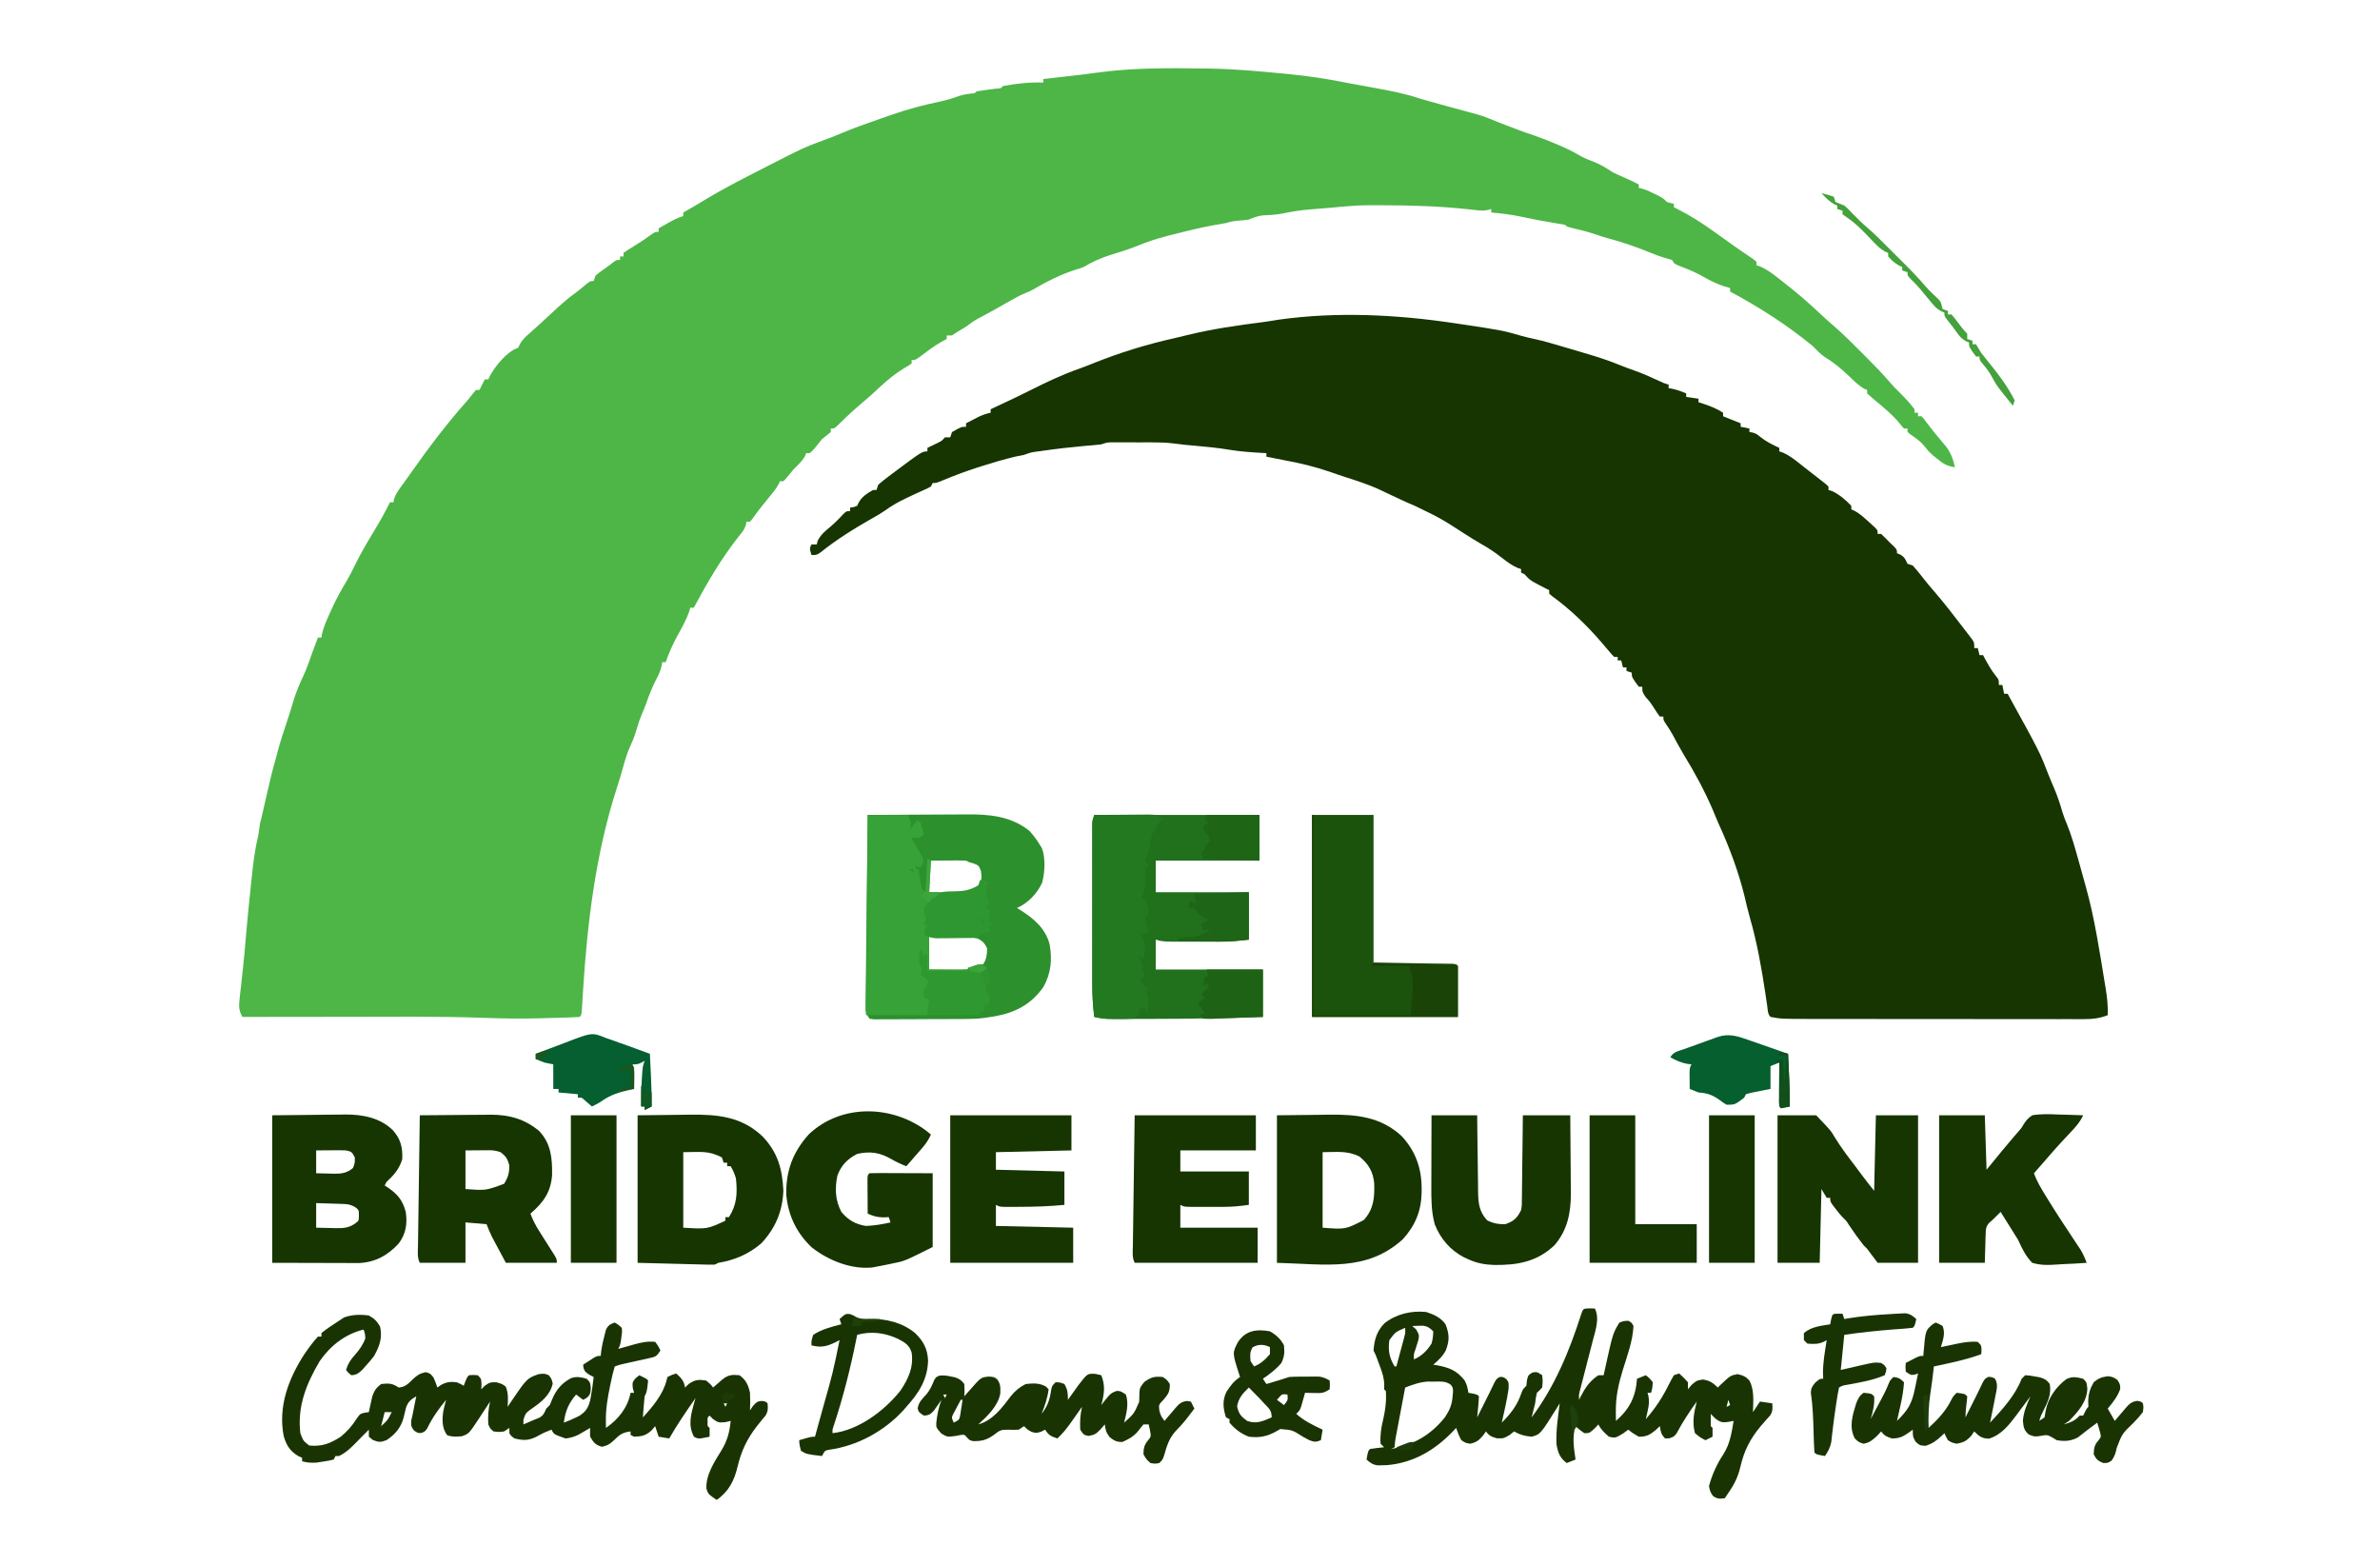 <svg xmlns="http://www.w3.org/2000/svg" width="1355" height="891"><path d="M0 0 C0.955 0.013 1.909 0.025 2.893 0.038 C16.819 0.28 30.646 1.523 44.5 2.875 C45.348 2.956 46.197 3.037 47.071 3.121 C58.197 4.196 69.041 5.798 80 8 C82.383 8.444 84.767 8.883 87.152 9.316 C88.841 9.627 88.841 9.627 90.564 9.943 C92.84 10.361 95.116 10.778 97.393 11.193 C105.767 12.735 113.922 14.289 122 17 C123.886 17.553 125.775 18.093 127.668 18.621 C128.727 18.917 129.786 19.213 130.877 19.518 C131.969 19.821 133.062 20.125 134.188 20.438 C135.797 20.887 135.797 20.887 137.439 21.346 C143.479 23.03 149.525 24.687 155.586 26.292 C158.862 27.253 161.972 28.515 165.121 29.824 C168.805 31.329 172.524 32.729 176.25 34.125 C177.261 34.506 177.261 34.506 178.292 34.894 C181.168 35.971 184.046 37.015 186.965 37.973 C190.811 39.274 194.557 40.772 198.312 42.312 C199.068 42.622 199.823 42.932 200.602 43.251 C205.244 45.186 209.624 47.315 213.953 49.883 C216.302 51.165 218.689 52.109 221.188 53.062 C225.215 54.607 228.415 56.586 232 59 C234.779 60.347 237.587 61.608 240.414 62.852 C242.645 63.842 244.827 64.888 247 66 C247 66.66 247 67.32 247 68 C247.831 68.172 247.831 68.172 248.68 68.348 C251.352 69.099 253.646 70.191 256.125 71.438 C256.994 71.869 257.863 72.301 258.758 72.746 C261 74 261 74 263 76 C265.069 76.643 265.069 76.643 267 77 C267 77.66 267 78.32 267 79 C267.862 79.427 267.862 79.427 268.742 79.863 C276.285 83.661 283.154 88.064 290 93 C291.728 94.236 293.457 95.47 295.186 96.704 C296.391 97.565 297.594 98.426 298.796 99.29 C303.246 102.482 307.753 105.581 312.305 108.625 C312.864 109.079 313.424 109.532 314 110 C314 110.66 314 111.32 314 112 C314.709 112.246 315.418 112.492 316.148 112.746 C321.672 115.175 326.273 119.292 331 123 C331.914 123.717 332.828 124.433 333.77 125.172 C339.474 129.749 344.902 134.575 350.234 139.575 C353.007 142.176 355.816 144.71 358.703 147.184 C363.551 151.405 368.086 155.935 372.618 160.488 C374.06 161.935 375.507 163.377 376.955 164.818 C381.64 169.5 386.216 174.23 390.499 179.285 C392.132 181.151 393.856 182.889 395.625 184.625 C398.647 187.606 401.414 190.631 404 194 C404 194.66 404 195.32 404 196 C404.66 196 405.32 196 406 196 C406 196.66 406 197.32 406 198 C406.66 198 407.32 198 408 198 C409.41 199.582 409.41 199.582 411.062 201.812 C414.579 206.489 418.294 210.963 422.082 215.422 C424.765 219.028 426.033 222.648 427 227 C422.657 226.472 420.294 225.01 416.938 222.25 C416.101 221.575 415.264 220.899 414.402 220.203 C412 218 412 218 409.957 215.434 C408.042 213.053 406.25 211.539 403.75 209.812 C401.609 208.332 401.609 208.332 400 207 C400 206.34 400 205.68 400 205 C399.34 205 398.68 205 398 205 C396.766 203.672 396.766 203.672 395.25 201.75 C391.193 196.923 386.487 193.019 381.624 189.038 C380.049 187.732 378.52 186.37 377 185 C377 184.34 377 183.68 377 183 C376.468 182.789 375.935 182.577 375.387 182.359 C372.077 180.474 369.534 177.876 366.812 175.25 C362.458 171.125 358.187 167.448 353 164.379 C350.347 162.55 348.272 160.282 346 158 C331.383 146.005 315.649 135.926 299 127 C299 126.34 299 125.68 299 125 C297.742 124.629 296.484 124.257 295.188 123.875 C290.42 122.296 286.28 120.03 281.926 117.555 C277.857 115.393 273.631 113.734 269.336 112.078 C267 111 267 111 266 109 C264.388 108.52 262.772 108.049 261.145 107.625 C258.773 106.934 256.537 106.059 254.25 105.125 C246.149 101.828 238.078 98.93 229.613 96.715 C227.223 96.061 224.903 95.314 222.562 94.5 C217.918 92.899 213.186 91.771 208.406 90.648 C206 90 206 90 205 89 C203.195 88.646 201.38 88.343 199.562 88.062 C193.17 87.041 186.837 85.824 180.508 84.465 C174.688 83.241 168.927 82.479 163 82 C163 81.34 163 80.68 163 80 C162.425 80.171 161.85 80.343 161.258 80.519 C158.919 81.017 157.232 80.974 154.867 80.695 C154.072 80.607 153.276 80.518 152.457 80.427 C151.605 80.328 150.753 80.228 149.875 80.125 C134.053 78.441 118.403 77.906 102.5 77.875 C101.712 77.872 100.923 77.87 100.111 77.867 C88.7 77.832 88.7 77.832 77.33 78.724 C74.671 79.039 72.013 79.256 69.344 79.465 C68.383 79.543 67.423 79.621 66.434 79.701 C64.478 79.859 62.522 80.012 60.566 80.162 C55.01 80.621 49.67 81.394 44.219 82.561 C40.424 83.312 36.616 83.45 32.762 83.656 C29.867 84.017 27.689 84.905 25 86 C22.43 86.379 22.43 86.379 19.875 86.562 C16.961 86.779 14.796 87.068 12 88 C9.835 88.387 7.668 88.759 5.5 89.125 C-2.38 90.539 -10.122 92.449 -17.875 94.438 C-19.015 94.726 -20.155 95.014 -21.33 95.311 C-27.267 96.858 -32.909 98.644 -38.565 101.016 C-43.733 103.105 -49.094 104.685 -54.408 106.355 C-59.726 108.077 -64.212 110.128 -69 113 C-71.195 113.836 -71.195 113.836 -73.125 114.375 C-81.854 117.116 -90.121 121.305 -98 125.922 C-100 127 -100 127 -102.273 127.875 C-105.903 129.373 -109.223 131.298 -112.625 133.25 C-114.049 134.061 -115.474 134.87 -116.898 135.68 C-117.594 136.075 -118.29 136.471 -119.007 136.878 C-122.562 138.879 -126.162 140.797 -129.766 142.711 C-131.991 143.995 -133.966 145.435 -136 147 C-137.659 148.012 -139.326 149.013 -141 150 C-142.485 150.99 -142.485 150.99 -144 152 C-144.99 152 -145.98 152 -147 152 C-147 152.66 -147 153.32 -147 154 C-147.928 154.495 -148.856 154.99 -149.812 155.5 C-154.369 158.077 -158.474 161.238 -162.645 164.391 C-165 166 -165 166 -167 166 C-167 166.66 -167 167.32 -167 168 C-168.563 169.064 -170.179 170.049 -171.812 171 C-178.256 174.976 -183.512 179.822 -189 185 C-190.347 186.195 -191.701 187.384 -193.062 188.562 C-201.345 195.675 -201.345 195.675 -209.172 203.27 C-211 205 -211 205 -213 205 C-213 205.66 -213 206.32 -213 207 C-214.662 208.339 -216.33 209.671 -218 211 C-219.362 212.643 -220.699 214.308 -222 216 C-223.625 217.812 -223.625 217.812 -225 219 C-225.66 219 -226.32 219 -227 219 C-227.227 219.557 -227.454 220.114 -227.688 220.688 C-229.37 223.652 -231.561 225.617 -234 228 C-235.58 229.863 -237.133 231.744 -238.668 233.645 C-239.108 234.092 -239.547 234.539 -240 235 C-240.66 235 -241.32 235 -242 235 C-242.242 235.552 -242.485 236.103 -242.734 236.672 C-244.276 239.508 -246.174 241.778 -248.25 244.25 C-251.606 248.276 -254.794 252.351 -257.809 256.637 C-258.202 257.087 -258.595 257.536 -259 258 C-259.66 258 -260.32 258 -261 258 C-261.104 258.581 -261.209 259.163 -261.316 259.762 C-262.109 262.358 -263.196 263.735 -264.938 265.812 C-275.114 278.502 -283.333 292.699 -291 307 C-291.66 307 -292.32 307 -293 307 C-293.358 308.226 -293.358 308.226 -293.723 309.477 C-295.526 314.451 -298.085 318.922 -300.635 323.547 C-303.193 328.264 -305.222 332.935 -307 338 C-307.66 338 -308.32 338 -309 338 C-309.117 338.73 -309.235 339.459 -309.355 340.211 C-310.006 343.028 -310.943 345.09 -312.312 347.625 C-314.645 352.136 -316.427 356.686 -318.098 361.477 C-318.835 363.537 -319.683 365.558 -320.562 367.562 C-321.729 370.351 -322.611 372.981 -323.438 375.875 C-324.383 379.154 -325.472 382.17 -326.938 385.25 C-329.11 389.971 -330.452 394.797 -331.812 399.805 C-332.649 402.839 -333.581 405.829 -334.562 408.82 C-346.838 446.575 -351.667 486.333 -354.101 525.809 C-354.155 526.683 -354.21 527.557 -354.266 528.457 C-354.368 530.105 -354.465 531.754 -354.557 533.402 C-354.89 538.89 -354.89 538.89 -356 540 C-358.57 540.174 -361.114 540.285 -363.688 540.352 C-364.496 540.375 -365.304 540.398 -366.136 540.422 C-367.875 540.47 -369.614 540.515 -371.353 540.558 C-373.879 540.622 -376.404 540.701 -378.93 540.781 C-389.319 541.072 -399.643 540.913 -410.027 540.527 C-434.798 539.625 -459.594 539.887 -484.377 539.928 C-491.333 539.939 -498.289 539.945 -505.245 539.95 C-519.497 539.96 -533.748 539.977 -548 540 C-550.049 536.27 -550.092 534.117 -549.609 529.855 C-549.412 528.023 -549.412 528.023 -549.211 526.154 C-549.059 524.845 -548.907 523.536 -548.75 522.188 C-548.524 520.124 -548.301 518.06 -548.079 515.996 C-547.93 514.612 -547.779 513.227 -547.627 511.843 C-547.01 506.214 -546.516 500.581 -546.062 494.938 C-545.258 485.322 -544.283 475.725 -543.265 466.129 C-543.09 464.478 -542.917 462.827 -542.746 461.175 C-541.896 453.006 -540.998 444.984 -539 437 C-538.656 434.668 -538.321 432.335 -538 430 C-537.677 428.664 -537.342 427.331 -537 426 C-536.55 424.057 -536.104 422.113 -535.66 420.168 C-535.402 419.039 -535.143 417.911 -534.877 416.748 C-534.337 414.386 -533.798 412.024 -533.26 409.662 C-531.975 404.059 -530.642 398.509 -529 393 C-528.561 391.334 -528.123 389.667 -527.688 388 C-526.286 382.831 -524.632 377.768 -522.907 372.698 C-521.507 368.574 -520.226 364.429 -519 360.25 C-517.46 355.17 -515.5 350.481 -513.227 345.691 C-511.195 341.233 -509.627 336.617 -508 332 C-507.011 329.329 -506.006 326.665 -505 324 C-504.34 324 -503.68 324 -503 324 C-502.91 323.352 -502.82 322.703 -502.727 322.035 C-501.746 317.939 -500.098 314.271 -498.375 310.438 C-498.017 309.635 -497.658 308.833 -497.289 308.007 C-494.752 302.424 -491.9 297.149 -488.707 291.91 C-486.846 288.737 -485.233 285.496 -483.625 282.188 C-480.445 275.712 -476.84 269.584 -473.082 263.43 C-469.815 258.079 -466.778 252.619 -464 247 C-463.34 247 -462.68 247 -462 247 C-461.896 246.43 -461.791 245.86 -461.684 245.273 C-460.881 242.604 -459.699 240.882 -458.062 238.625 C-457.431 237.747 -456.799 236.869 -456.148 235.965 C-455.439 234.986 -454.73 234.008 -454 233 C-453.22 231.898 -452.441 230.795 -451.664 229.691 C-441.941 215.911 -431.756 202.363 -420.535 189.762 C-419.195 188.223 -417.933 186.616 -416.688 185 C-416.131 184.34 -415.574 183.68 -415 183 C-414.34 183 -413.68 183 -413 183 C-412.691 182.381 -412.381 181.762 -412.062 181.125 C-411.375 179.75 -410.688 178.375 -410 177 C-409.34 177 -408.68 177 -408 177 C-407.738 176.421 -407.477 175.842 -407.207 175.246 C-404.053 169.376 -397.405 161.135 -391 159 C-390.718 158.423 -390.435 157.845 -390.145 157.25 C-388.554 154.123 -386.303 152.328 -383.688 150 C-382.602 149.028 -381.518 148.055 -380.434 147.082 C-379.87 146.579 -379.307 146.076 -378.726 145.557 C-376.998 143.998 -375.295 142.417 -373.598 140.824 C-368.491 136.034 -363.429 131.317 -357.715 127.246 C-355.936 125.953 -354.287 124.564 -352.625 123.125 C-350 121 -350 121 -348 121 C-347.67 120.01 -347.34 119.02 -347 118 C-345.293 116.5 -345.293 116.5 -343.188 115 C-342.5 114.505 -341.813 114.01 -341.105 113.5 C-340.411 113.005 -339.716 112.51 -339 112 C-338.295 111.443 -337.59 110.886 -336.863 110.312 C-335 109 -335 109 -333 109 C-333 108.34 -333 107.68 -333 107 C-332.34 107 -331.68 107 -331 107 C-331 106.34 -331 105.68 -331 105 C-328.84 103.449 -328.84 103.449 -325.938 101.688 C-322.514 99.578 -319.168 97.458 -315.938 95.062 C-313 93 -313 93 -311 93 C-311 92.34 -311 91.68 -311 91 C-301.59 85.629 -301.59 85.629 -297 84 C-297 83.34 -297 82.68 -297 82 C-295.484 81.141 -295.484 81.141 -293.938 80.266 C-290.898 78.53 -287.905 76.726 -284.915 74.906 C-275.918 69.478 -266.652 64.615 -257.312 59.812 C-256.66 59.477 -256.008 59.142 -255.336 58.796 C-251.522 56.837 -247.702 54.89 -243.877 52.953 C-241.987 51.994 -240.1 51.029 -238.213 50.064 C-232.195 47.003 -226.243 44.133 -219.875 41.875 C-215.377 40.268 -210.971 38.576 -206.578 36.699 C-199.529 33.741 -192.356 31.2 -185.13 28.716 C-182.896 27.945 -180.667 27.159 -178.438 26.373 C-169.332 23.209 -160.259 20.768 -150.816 18.831 C-147.022 18.005 -143.471 16.918 -139.832 15.59 C-136.935 14.657 -134.013 14.377 -131 14 C-130.67 13.67 -130.34 13.34 -130 13 C-126.384 12.421 -122.757 11.969 -119.125 11.5 C-116.14 11.336 -116.14 11.336 -115 10 C-107.334 8.557 -99.794 7.731 -92 8 C-92 7.34 -92 6.68 -92 6 C-91.249 5.914 -90.498 5.829 -89.724 5.74 C-86.295 5.349 -82.866 4.956 -79.438 4.562 C-78.256 4.428 -77.075 4.293 -75.857 4.154 C-69.063 3.375 -69.063 3.375 -62.285 2.465 C-41.713 -0.446 -20.728 -0.292 0 0 Z " fill="#4DB647" transform="translate(686,39)"></path><path d="M0 0 C0.698 0.104 1.396 0.207 2.115 0.314 C27.136 4.052 27.136 4.052 38.474 7.298 C40.791 7.942 43.1 8.481 45.453 8.977 C50.965 10.165 56.346 11.775 61.75 13.375 C63.341 13.844 63.341 13.844 64.963 14.322 C67.977 15.211 70.988 16.105 74 17 C74.73 17.215 75.46 17.43 76.212 17.651 C82.457 19.489 88.529 21.507 94.543 24.004 C97.15 25.061 99.784 26.003 102.438 26.938 C107.317 28.687 111.997 30.747 116.688 32.949 C119.078 34.084 119.078 34.084 122 35 C122 35.66 122 36.32 122 37 C122.722 37.124 123.444 37.248 124.188 37.375 C126.957 37.99 129.397 38.884 132 40 C132 40.66 132 41.32 132 42 C134.31 42.33 136.62 42.66 139 43 C139 43.66 139 44.32 139 45 C139.887 45.289 140.774 45.578 141.688 45.875 C145.812 47.276 149.366 48.578 153 51 C153 51.66 153 52.32 153 53 C153.722 53.289 154.444 53.578 155.188 53.875 C157.792 54.917 160.396 55.958 163 57 C163 57.66 163 58.32 163 59 C165.475 59.495 165.475 59.495 168 60 C168 60.66 168 61.32 168 62 C168.557 62.083 169.114 62.165 169.688 62.25 C172 63 172 63 174.25 64.812 C177.599 67.477 181.138 69.199 185 71 C185 71.66 185 72.32 185 73 C185.697 73.235 186.395 73.469 187.113 73.711 C190.532 75.238 193.28 77.31 196.188 79.625 C196.75 80.067 197.312 80.508 197.891 80.963 C199.04 81.866 200.187 82.772 201.331 83.681 C202.901 84.922 204.485 86.145 206.07 87.367 C206.975 88.071 207.88 88.775 208.812 89.5 C209.623 90.129 210.434 90.758 211.27 91.406 C211.841 91.932 212.412 92.458 213 93 C213 93.66 213 94.32 213 95 C213.66 95.186 214.32 95.371 215 95.562 C219.269 97.608 222.742 100.572 226 104 C226 104.66 226 105.32 226 106 C226.576 106.259 227.152 106.518 227.746 106.785 C230.178 108.096 232.007 109.596 234.062 111.438 C235.07 112.333 235.07 112.333 236.098 113.246 C236.725 113.825 237.353 114.404 238 115 C238.576 115.527 239.152 116.054 239.746 116.598 C241 118 241 118 241 120 C241.66 120 242.32 120 243 120 C244.711 121.621 246.373 123.295 248 125 C248.763 125.722 249.526 126.444 250.312 127.188 C252 129 252 129 252 131 C252.928 131.371 252.928 131.371 253.875 131.75 C256.387 133.228 256.761 134.44 258 137 C258.99 137.33 259.98 137.66 261 138 C262.501 139.653 263.93 141.372 265.312 143.125 C266.511 144.627 266.511 144.627 267.734 146.16 C268.482 147.097 269.23 148.034 270 149 C271.013 150.194 272.033 151.383 273.062 152.562 C279.152 159.631 284.842 167.023 290.5 174.438 C291.311 175.485 291.311 175.485 292.139 176.554 C292.64 177.216 293.14 177.877 293.656 178.559 C294.108 179.15 294.56 179.741 295.025 180.349 C296 182 296 182 296 185 C296.66 185 297.32 185 298 185 C298.33 186.32 298.66 187.64 299 189 C299.66 189 300.32 189 301 189 C301.315 189.592 301.629 190.183 301.953 190.793 C303.896 194.381 305.748 197.687 308.312 200.875 C310 203 310 203 310 206 C310.66 206 311.32 206 312 206 C312.33 207.65 312.66 209.3 313 211 C313.66 211 314.32 211 315 211 C333.182 244.012 333.182 244.012 337.965 256.367 C339.107 259.271 340.334 262.132 341.562 265 C343.419 269.425 344.917 273.823 346.211 278.44 C346.957 280.861 347.849 283.124 348.84 285.453 C351.373 291.709 353.186 298.13 355 304.625 C355.527 306.498 355.527 306.498 356.064 308.408 C357.051 311.936 358.027 315.468 359 319 C359.222 319.798 359.444 320.596 359.673 321.417 C364.584 339.19 367.332 357.577 370.312 375.75 C370.484 376.779 370.655 377.807 370.832 378.867 C371.65 383.981 372.195 388.821 372 394 C367.401 395.782 363.584 396.249 358.664 396.247 C357.947 396.25 357.231 396.252 356.492 396.255 C354.102 396.26 351.712 396.252 349.321 396.243 C347.603 396.244 345.884 396.246 344.165 396.249 C339.504 396.254 334.843 396.246 330.181 396.236 C325.296 396.227 320.411 396.229 315.525 396.229 C307.317 396.228 299.109 396.219 290.901 396.206 C281.428 396.19 271.954 396.185 262.48 396.186 C252.379 396.186 242.277 396.179 232.175 396.17 C229.273 396.168 226.371 396.167 223.468 396.167 C218.895 396.166 214.321 396.16 209.748 396.15 C208.075 396.147 206.402 396.146 204.729 396.146 C186.209 396.15 186.209 396.15 180 395 C178.316 393.316 178.469 391.085 178.133 388.777 C177.89 387.145 177.89 387.145 177.643 385.48 C177.472 384.311 177.301 383.142 177.125 381.938 C174.898 367.17 172.385 352.77 168.238 338.41 C167.102 334.448 166.168 330.457 165.25 326.438 C161.856 312.611 156.798 298.933 150.898 285.982 C149.631 283.185 148.483 280.339 147.312 277.5 C142.545 266.347 136.762 255.659 130.402 245.336 C128.273 241.788 126.349 238.132 124.391 234.488 C123.218 232.39 121.99 230.413 120.625 228.438 C119 226 119 226 119 224 C118.34 224 117.68 224 117 224 C115.562 222.102 115.562 222.102 114 219.625 C112.429 217.15 111.076 215.076 109 213 C107 210 107 210 107 207 C106.34 207 105.68 207 105 207 C101 201.588 101 201.588 101 199 C100.01 198.67 99.02 198.34 98 198 C98 197.34 98 196.68 98 196 C97.34 196 96.68 196 96 196 C95.67 194.68 95.34 193.36 95 192 C94.34 192 93.68 192 93 192 C93 191.34 93 190.68 93 190 C92.34 190 91.68 190 91 190 C89.59 188.602 89.59 188.602 87.938 186.625 C87.311 185.892 86.685 185.158 86.039 184.402 C85.366 183.61 84.693 182.817 84 182 C75.439 172.045 66.194 163.061 55.547 155.34 C55.036 154.898 54.526 154.456 54 154 C54 153.34 54 152.68 54 152 C53.227 151.629 53.227 151.629 52.438 151.25 C43.159 146.492 43.159 146.492 40 143 C39.34 142.67 38.68 142.34 38 142 C38 141.34 38 140.68 38 140 C37.296 139.76 36.592 139.52 35.867 139.273 C32.526 137.79 30.003 135.875 27.125 133.625 C23.482 130.781 19.874 128.273 15.83 126.032 C12.545 124.18 9.376 122.137 6.188 120.125 C-7.571 111.229 -7.571 111.229 -22.277 104.102 C-25.661 102.733 -28.951 101.182 -32.25 99.625 C-33.599 98.994 -34.948 98.364 -36.297 97.734 C-38.353 96.773 -40.405 95.806 -42.453 94.828 C-49.404 91.592 -56.715 89.35 -64 87 C-66.023 86.326 -68.038 85.63 -70.047 84.914 C-78.976 81.806 -87.68 79.675 -97 78 C-98.98 77.609 -100.959 77.214 -102.938 76.812 C-104.127 76.575 -104.127 76.575 -105.34 76.332 C-105.888 76.222 -106.436 76.113 -107 76 C-107 75.34 -107 74.68 -107 74 C-108.398 73.927 -108.398 73.927 -109.824 73.852 C-115.981 73.491 -122.035 73.079 -128.125 72.062 C-134.886 70.937 -141.668 70.309 -148.491 69.698 C-149.346 69.621 -150.201 69.544 -151.082 69.465 C-152.215 69.366 -152.215 69.366 -153.37 69.265 C-155.513 69.049 -157.651 68.773 -159.784 68.479 C-163.991 67.947 -168.131 67.855 -172.367 67.867 C-173.128 67.866 -173.889 67.865 -174.673 67.864 C-176.264 67.864 -177.856 67.865 -179.447 67.87 C-181.889 67.875 -184.331 67.87 -186.773 67.863 C-188.326 67.864 -189.878 67.865 -191.43 67.867 C-192.16 67.865 -192.89 67.863 -193.642 67.861 C-197.447 67.815 -197.447 67.815 -201 69 C-202.345 69.184 -203.697 69.32 -205.051 69.43 C-206.302 69.537 -206.302 69.537 -207.579 69.647 C-208.932 69.76 -208.932 69.76 -210.312 69.875 C-218.136 70.572 -225.911 71.453 -233.688 72.562 C-234.59 72.689 -235.492 72.816 -236.421 72.947 C-240.851 73.503 -240.851 73.503 -245 75 C-246.665 75.343 -248.332 75.674 -250 76 C-256.279 77.484 -262.415 79.295 -268.562 81.25 C-269.523 81.554 -270.483 81.859 -271.472 82.172 C-278.556 84.453 -285.441 87.042 -292.297 89.934 C-295 91 -295 91 -297 91 C-297.33 91.66 -297.66 92.32 -298 93 C-299.715 93.958 -299.715 93.958 -301.938 94.953 C-302.746 95.322 -303.555 95.691 -304.388 96.072 C-305.25 96.46 -306.112 96.849 -307 97.25 C-312.965 100.001 -318.705 102.701 -324.016 106.613 C-326.273 108.191 -328.636 109.53 -331.033 110.882 C-341.385 116.765 -351.424 122.956 -360.715 130.418 C-363 132 -363 132 -366 132 C-367.125 128.25 -367.125 128.25 -366 126 C-365.01 126 -364.02 126 -363 126 C-362.835 125.319 -362.67 124.639 -362.5 123.938 C-360.643 120.302 -358.28 118.427 -355.168 115.848 C-352.407 113.495 -349.935 110.919 -347.445 108.285 C-346 107 -346 107 -344 107 C-344 106.34 -344 105.68 -344 105 C-343.381 104.918 -342.762 104.835 -342.125 104.75 C-341.073 104.379 -341.073 104.379 -340 104 C-339.732 103.422 -339.464 102.845 -339.188 102.25 C-337.379 98.823 -334.322 96.912 -331 95 C-330.34 95 -329.68 95 -329 95 C-328.505 93.515 -328.505 93.515 -328 92 C-326.117 90.36 -324.25 88.86 -322.25 87.375 C-321.676 86.942 -321.102 86.509 -320.51 86.063 C-303.061 73 -303.061 73 -300 73 C-300 72.34 -300 71.68 -300 71 C-299.446 70.734 -298.891 70.469 -298.32 70.195 C-297.596 69.842 -296.871 69.489 -296.125 69.125 C-295.406 68.777 -294.686 68.429 -293.945 68.07 C-291.849 67.034 -291.849 67.034 -290 65 C-289.01 65 -288.02 65 -287 65 C-286.505 63.515 -286.505 63.515 -286 62 C-280.778 59 -280.778 59 -278 59 C-278 58.34 -278 57.68 -278 57 C-276.419 56.182 -274.835 55.371 -273.25 54.562 C-272.368 54.11 -271.487 53.658 -270.578 53.191 C-268.358 52.165 -266.386 51.485 -264 51 C-264 50.34 -264 49.68 -264 49 C-262.912 48.492 -261.824 47.984 -260.703 47.461 C-254.018 44.332 -247.338 41.205 -240.75 37.875 C-231.879 33.409 -222.994 29.215 -213.613 25.93 C-211.046 25.016 -208.525 24.026 -206 23 C-190.779 16.869 -175.328 12.095 -159.325 8.531 C-156.894 7.976 -154.475 7.382 -152.055 6.781 C-137.824 3.311 -123.522 1.218 -108.994 -0.599 C-105.983 -1.002 -102.996 -1.496 -100 -2 C-66.964 -6.617 -32.873 -4.925 0 0 Z " fill="#163501" transform="translate(828,184)"></path><path d="M0 0 C8.92 -0.07 17.839 -0.123 26.759 -0.155 C30.902 -0.171 35.045 -0.192 39.188 -0.226 C43.195 -0.259 47.202 -0.277 51.209 -0.285 C52.728 -0.29 54.248 -0.301 55.768 -0.317 C68.872 -0.452 81.347 0.527 92 9 C94.319 11.497 96.25 14.079 98 17 C98.561 17.886 98.561 17.886 99.133 18.789 C101.362 24.473 100.871 32.64 99.348 38.516 C96.468 44.794 91.286 50.16 85 53 C85.568 53.34 86.137 53.681 86.723 54.031 C94.491 58.908 101.048 64.389 103.562 73.52 C105.118 82.341 104.429 90.137 100 98 C93.173 107.745 84.096 112.526 72.555 114.605 C71.712 114.736 70.869 114.866 70 115 C68.388 115.255 68.388 115.255 66.744 115.515 C63.296 115.962 60.018 116.139 56.546 116.161 C55.311 116.171 54.077 116.18 52.805 116.19 C50.835 116.197 50.835 116.197 48.824 116.203 C48.149 116.206 47.474 116.209 46.778 116.212 C43.216 116.227 39.655 116.236 36.093 116.24 C32.413 116.246 28.733 116.27 25.053 116.298 C22.219 116.317 19.386 116.322 16.552 116.324 C15.195 116.327 13.837 116.335 12.48 116.348 C10.589 116.365 8.698 116.361 6.807 116.356 C5.732 116.36 4.656 116.364 3.547 116.367 C2.707 116.246 1.866 116.125 1 116 C-1.141 112.789 -1.243 112.028 -1.203 108.349 C-1.197 107.394 -1.191 106.439 -1.185 105.456 C-1.169 104.41 -1.152 103.364 -1.135 102.286 C-1.126 101.184 -1.116 100.081 -1.107 98.945 C-1.073 95.293 -1.025 91.641 -0.977 87.988 C-0.95 85.459 -0.925 82.93 -0.901 80.401 C-0.841 74.419 -0.772 68.437 -0.699 62.456 C-0.616 55.646 -0.544 48.836 -0.474 42.025 C-0.329 28.017 -0.169 14.008 0 0 Z M35 26 C35 31.94 35 37.88 35 44 C38.542 44.081 42.082 44.141 45.625 44.188 C46.624 44.213 47.623 44.238 48.652 44.264 C54.158 44.318 58.317 44.271 63 41 C64.868 37.497 65.115 35.662 64.438 31.75 C63.24 28.823 63.24 28.823 60.5 27.688 C59.263 27.347 59.263 27.347 58 27 C57.34 26.67 56.68 26.34 56 26 C54.406 25.916 52.808 25.893 51.211 25.902 C49.799 25.907 49.799 25.907 48.359 25.912 C47.375 25.92 46.39 25.929 45.375 25.938 C43.886 25.944 43.886 25.944 42.367 25.951 C39.911 25.963 37.456 25.981 35 26 Z M35 69 C35 75.27 35 81.54 35 88 C38.521 88.054 42.041 88.094 45.562 88.125 C46.553 88.142 47.544 88.159 48.564 88.176 C54.731 88.217 60.5 88.217 65.875 84.812 C67.708 81.859 67.941 79.447 68 76 C66.578 72.952 65.314 71.539 62.172 70.25 C53.442 68.052 43.897 68.875 35 69 Z " fill="#2C902D" transform="translate(494,464)"></path><path d="M0 0 C31.02 0 62.04 0 94 0 C94 8.58 94 17.16 94 26 C74.53 26 55.06 26 35 26 C35 31.94 35 37.88 35 44 C52.49 44 69.98 44 88 44 C88 52.91 88 61.82 88 71 C77.872 72.125 77.872 72.125 74.262 72.129 C73.452 72.133 72.641 72.136 71.806 72.139 C70.965 72.137 70.124 72.135 69.258 72.133 C68.368 72.134 67.477 72.135 66.56 72.136 C64.696 72.136 62.833 72.135 60.969 72.13 C58.112 72.125 55.255 72.13 52.398 72.137 C50.581 72.136 48.763 72.135 46.945 72.133 C46.092 72.135 45.239 72.137 44.36 72.139 C40.992 72.126 38.217 72.072 35 71 C35 76.61 35 82.22 35 88 C55.13 88 75.26 88 96 88 C96 96.91 96 105.82 96 115 C73.999 115.777 52.016 116.109 30 116.125 C28.795 116.127 27.591 116.13 26.35 116.133 C22.9 116.138 19.45 116.137 16 116.133 C14.962 116.135 13.924 116.137 12.854 116.139 C11.41 116.134 11.41 116.134 9.938 116.129 C9.101 116.129 8.264 116.128 7.402 116.127 C4.855 115.992 2.486 115.558 0 115 C-0.833 108.483 -1.144 102.137 -1.129 95.571 C-1.131 94.57 -1.133 93.569 -1.135 92.537 C-1.139 89.257 -1.136 85.976 -1.133 82.695 C-1.133 80.406 -1.134 78.117 -1.136 75.828 C-1.137 71.045 -1.135 66.262 -1.13 61.479 C-1.125 55.343 -1.128 49.206 -1.134 43.069 C-1.138 38.349 -1.136 33.629 -1.134 28.909 C-1.133 26.645 -1.134 24.381 -1.136 22.117 C-1.139 18.962 -1.135 15.808 -1.129 12.653 C-1.131 11.715 -1.133 10.776 -1.136 9.81 C-1.133 8.952 -1.13 8.094 -1.127 7.21 C-1.127 6.465 -1.126 5.72 -1.126 4.953 C-1 3 -1 3 0 0 Z " fill="#20701C" transform="translate(623,464)"></path><path d="M0 0 C3.221 1.775 4.485 3.157 6.375 6.25 C7.822 12.615 6.096 17.481 3 23 C0.879 25.738 0.879 25.738 -1.438 28.312 C-2.199 29.175 -2.961 30.037 -3.746 30.926 C-5.952 32.956 -7.035 33.81 -10 34 C-11.75 32.562 -11.75 32.562 -13 31 C-11.948 27.529 -10.446 25.224 -8.062 22.562 C-5.405 19.56 -3.407 16.808 -2 13 C-2.204 10.214 -2.204 10.214 -3 8 C-13.502 10.607 -21.874 17.117 -28 26 C-35.56 38.795 -40.852 51.839 -39 67 C-37.4 71.299 -37.4 71.299 -34 74 C-26.857 74.765 -21.992 72.891 -16 69 C-12.244 65.924 -9.462 62.734 -6.875 58.625 C-5 56 -5 56 -2.383 55.336 C-1.596 55.225 -0.81 55.114 0 55 C0.17 54.18 0.34 53.36 0.516 52.516 C0.758 51.438 1 50.36 1.25 49.25 C1.482 48.183 1.714 47.115 1.953 46.016 C3.113 42.673 4.215 41.152 7 39 C11.402 38.537 13.279 38.52 17 41 C20.643 40.715 22.355 38.942 24.875 36.438 C27.57 34.004 28.697 33.069 32.312 32.25 C35 33 35 33 36.812 35.312 C38 38 38 38 39 41 C39.701 40.505 40.403 40.01 41.125 39.5 C44.445 37.768 46.305 37.607 50 38 C52.375 39 52.375 39 54 40 C54.464 38.793 54.464 38.793 54.938 37.562 C56 35 56 35 57 34 C59.438 33.812 59.438 33.812 62 34 C64 36 64 36 64.125 39.125 C64.084 40.074 64.043 41.023 64 42 C64.681 41.319 65.361 40.639 66.062 39.938 C69 38 69 38 72.625 38 C76 39 76 39 77.938 40.5 C79.545 44.283 79.234 47.947 79 52 C79.424 51.359 79.848 50.719 80.285 50.059 C89.991 35.745 89.991 35.745 96.688 33.375 C100 33 100 33 102.438 34 C104 36 104 36 104.688 38.688 C103.313 45.312 98 49.419 92.625 53.125 C89.597 55.253 89.105 55.647 88 59.375 C88 60.241 88 61.108 88 62 C89.73 61.268 91.46 60.534 93.184 59.785 C94.552 59.193 95.93 58.623 97.312 58.062 C99.473 56.702 99.99 55.308 101 53 C101.99 52.01 101.99 52.01 103 51 C103.454 49.907 103.907 48.814 104.375 47.688 C106.687 42.171 109.844 38.479 115.125 35.656 C118.299 34.545 120.833 35.131 124 36 C126 38 126 38 126.375 41.438 C126 45 126 45 124 46.938 C123.34 47.288 122.68 47.639 122 48 C120.68 47.01 119.36 46.02 118 45 C113.601 50.132 111.93 54.336 111 61 C113.44 60.104 115.68 59.153 118 58 C118.633 57.691 119.266 57.381 119.918 57.062 C123.708 54.606 125.114 52.167 126.105 47.828 C126.919 43.573 127.497 39.302 128 35 C126.793 34.381 126.793 34.381 125.562 33.75 C123 32 123 32 122.188 29.812 C122.126 29.214 122.064 28.616 122 28 C123.288 27.161 124.581 26.329 125.875 25.5 C126.594 25.036 127.314 24.572 128.055 24.094 C130 23 130 23 132 23 C132.155 21.577 132.155 21.577 132.312 20.125 C132.784 16.92 133.477 13.817 134.312 10.688 C134.536 9.846 134.759 9.004 134.988 8.137 C136.226 5.522 137.34 4.993 140 4 C142.012 5.184 142.012 5.184 144 7 C144.207 9.41 144.207 9.41 143.812 12.062 C143.695 12.94 143.578 13.818 143.457 14.723 C143 17 143 17 142 19 C143.013 18.711 144.026 18.422 145.07 18.125 C146.422 17.75 147.773 17.375 149.125 17 C149.79 16.809 150.455 16.618 151.141 16.422 C155.178 15.313 158.815 14.552 163 15 C164.875 17.5 164.875 17.5 166 20 C163.694 23.459 163.181 23.5 159.316 24.352 C158.389 24.563 157.461 24.774 156.506 24.992 C155.535 25.201 154.563 25.41 153.562 25.625 C151.647 26.054 149.732 26.483 147.816 26.914 C146.965 27.099 146.114 27.284 145.237 27.475 C142.85 27.999 142.85 27.999 140 29 C139.131 31.881 138.457 34.622 137.875 37.562 C137.706 38.349 137.537 39.136 137.363 39.947 C135.975 46.576 134.831 53.204 134.938 60 C134.947 60.763 134.956 61.526 134.965 62.312 C134.976 62.869 134.988 63.426 135 64 C142.038 59.094 147.377 52.476 149 44 C149.66 44 150.32 44 151 44 C150.752 43.093 150.505 42.185 150.25 41.25 C150 38 150 38 151.938 35.625 C152.618 35.089 153.299 34.553 154 34 C157.875 35.875 157.875 35.875 159 37 C158.302 43.395 158.302 43.395 157 46 C156.771 48.037 156.59 50.08 156.438 52.125 C156.354 53.221 156.27 54.316 156.184 55.445 C156.123 56.288 156.062 57.131 156 58 C161.486 52.113 167.658 44.69 169.539 36.715 C169.691 36.149 169.843 35.583 170 35 C172.562 33.75 172.562 33.75 175 33 C177.799 35.528 179.458 37.204 180 41 C180.681 40.34 181.361 39.68 182.062 39 C185.731 36.502 187.642 36.366 192 37 C194.438 39 194.438 39 196 41 C196.482 40.578 196.964 40.157 197.461 39.723 C198.093 39.175 198.724 38.627 199.375 38.062 C200.001 37.517 200.628 36.972 201.273 36.41 C204.511 33.766 206.86 33.586 211 34 C214.743 36.703 216.012 39.554 217 44 C217.15 47.341 217.119 50.658 217 54 C217.557 53.175 218.114 52.35 218.688 51.5 C221 49 221 49 223.688 48.625 C226 49 226 49 227 50 C227.27 52.772 227.31 54.462 225.902 56.903 C225.395 57.503 224.889 58.104 224.367 58.723 C223.811 59.416 223.255 60.11 222.682 60.825 C221.787 61.932 221.787 61.932 220.875 63.062 C215.242 70.374 212.04 77.129 209.914 86.098 C208.014 94.029 204.882 100.281 198 105 C193.246 101.708 193.246 101.708 192.215 98.734 C191.615 91.094 196.787 83.146 200.688 76.875 C204.058 71.379 205.384 66.382 206 60 C204.948 60.248 203.896 60.495 202.812 60.75 C199 61 199 61 196.062 59.062 C195.382 58.382 194.701 57.701 194 57 C192.717 58.06 192.717 58.06 192.875 60.5 C192.717 62.94 192.717 62.94 194 64 C194.041 65.666 194.043 67.334 194 69 C187.64 70.32 187.64 70.32 185.125 69.062 C181.516 62.445 183.416 56.203 185.309 49.344 C185.537 48.57 185.765 47.797 186 47 C180.705 54.507 175.588 62.03 171 70 C168.03 69.505 168.03 69.505 165 69 C164.34 67.02 163.68 65.04 163 63 C162.319 63.804 161.639 64.609 160.938 65.438 C157.492 68.443 155.506 68.83 151 69 C150.34 68.67 149.68 68.34 149 68 C149 67.34 149 66.68 149 66 C144.846 66.511 142.981 67.608 140.062 70.562 C137.413 72.982 136.317 73.927 132.75 74.75 C129.016 73.732 127.918 72.319 126 69 C125.898 66.324 125.898 66.324 126 64 C125.112 64.524 125.112 64.524 124.207 65.059 C123.417 65.514 122.627 65.969 121.812 66.438 C121.035 66.89 120.258 67.342 119.457 67.809 C116.893 69.052 114.831 69.7 112 70 C105.333 67.667 105.333 67.667 104 65 C101.633 65.888 99.36 66.792 97.168 68.059 C91.939 71.039 88.88 71.495 83 70 C81 68.625 81 68.625 80 67 C80 66.01 80 65.02 80 64 C79.01 64.66 78.02 65.32 77 66 C74 66.375 74 66.375 71 66 C69.125 64.5 69.125 64.5 68 62 C67.706 57.37 68.023 53.529 69 49 C68.325 50.036 67.649 51.073 66.953 52.141 C66.052 53.511 65.151 54.88 64.25 56.25 C63.585 57.273 63.585 57.273 62.906 58.316 C56.981 67.292 56.981 67.292 53 68.715 C49.837 69.067 47.591 69.212 44.562 68.125 C41.576 64.063 41.654 59.269 42.395 54.41 C42.869 52.251 43.392 50.125 44 48 C39.757 53.172 36.127 58.199 33.238 64.25 C32 66 32 66 30 66.844 C28 67 28 67 25.688 65.5 C24 63 24 63 24.125 59.875 C24.414 58.596 24.703 57.318 25 56 C25.357 54.188 25.711 52.376 26.062 50.562 C26.373 49.041 26.685 47.52 27 46 C23.981 47.714 22.28 49.183 21.141 52.504 C20.667 54.437 20.2 56.372 19.738 58.309 C18.179 63.994 14.858 67.801 10 71 C6.661 72.252 5.5 72.211 2.188 70.812 C1.466 70.214 0.744 69.616 0 69 C0 67.68 0 66.36 0 65 C-0.681 65.681 -1.361 66.361 -2.062 67.062 C-2.518 67.515 -2.973 67.967 -3.441 68.434 C-4.543 69.541 -5.633 70.659 -6.715 71.785 C-9.907 75.075 -12.82 77.97 -17 80 C-17.66 80 -18.32 80 -19 80 C-19.33 80.66 -19.66 81.32 -20 82 C-22.766 82.668 -22.766 82.668 -26.25 83.188 C-27.39 83.367 -28.529 83.546 -29.703 83.73 C-32.774 83.982 -35.042 83.784 -38 83 C-38 82.34 -38 81.68 -38 81 C-38.866 80.629 -38.866 80.629 -39.75 80.25 C-44.748 77.473 -46.858 74.111 -48.461 68.746 C-51.763 51.923 -45.81 36.085 -36.783 22.117 C-34.372 18.597 -31.879 15.154 -29 12 C-28.34 12 -27.68 12 -27 12 C-27 11.34 -27 10.68 -27 10 C-23.846 7.413 -20.413 5.23 -17 3 C-16.031 2.361 -15.061 1.721 -14.062 1.062 C-9.374 -0.564 -4.903 -0.673 0 0 Z M203 47 C204 49 204 49 204 49 Z M202 50 C202.33 50.66 202.66 51.32 203 52 C203.33 51.34 203.66 50.68 204 50 C203.34 50 202.68 50 202 50 Z M9 55 C8.34 57.64 7.68 60.28 7 63 C10.78 59.523 10.78 59.523 13 55 C11.68 55 10.36 55 9 55 Z " fill="#193402" transform="translate(210,749)"></path><path d="M0 0 C1.454 0.031 1.454 0.031 2.938 0.062 C5.761 5.71 3.269 12.629 1.75 18.391 C1.417 19.697 1.417 19.697 1.077 21.029 C0.372 23.793 -0.345 26.553 -1.062 29.312 C-1.779 32.087 -2.493 34.862 -3.202 37.638 C-3.643 39.361 -4.088 41.083 -4.538 42.804 C-4.738 43.582 -4.938 44.36 -5.145 45.161 C-5.322 45.844 -5.5 46.527 -5.683 47.23 C-6.164 49.24 -6.164 49.24 -6.062 52.062 C-5.771 51.471 -5.48 50.879 -5.18 50.27 C-2.443 44.994 -0.018 41.402 4.938 38.062 C5.928 38.062 6.918 38.062 7.938 38.062 C8.284 36.448 8.284 36.448 8.637 34.801 C13.187 14.16 13.187 14.16 16.938 8.062 C19.48 7.16 19.48 7.16 21.938 7.062 C23.812 8 23.812 8 24.938 10.062 C24.462 18.755 21.39 26.896 18.82 35.152 C16.336 43.286 14.768 50.517 14.875 59.062 C14.884 60.011 14.893 60.96 14.902 61.938 C14.914 62.639 14.926 63.34 14.938 64.062 C22.748 57.24 26.187 50.388 26.938 40.062 C28.587 39.403 30.238 38.742 31.938 38.062 C34 39.688 34 39.688 35.938 42.062 C35.688 45.312 35.688 45.312 34.938 48.062 C34.278 48.062 33.617 48.062 32.938 48.062 C33.122 48.778 33.306 49.493 33.496 50.23 C33.973 53.29 33.681 55.371 33 58.375 C32.805 59.258 32.611 60.141 32.41 61.051 C32.176 62.047 32.176 62.047 31.938 63.062 C37.457 56.824 41.605 50.432 45.234 42.978 C46.069 41.305 46.997 39.679 47.938 38.062 C48.928 37.733 49.917 37.403 50.938 37.062 C53.438 39.312 53.438 39.312 55.938 42.062 C55.938 43.383 55.938 44.703 55.938 46.062 C56.618 45.237 57.299 44.413 58 43.562 C60.938 41.062 60.938 41.062 64.438 40.5 C68.404 41.137 70.087 42.299 72.938 45.062 C73.445 44.557 73.953 44.052 74.477 43.531 C80.1 38.224 80.1 38.224 84.188 37.438 C87.312 38.148 88.749 38.717 90.938 41.062 C93.813 46.669 93.116 52.928 92.938 59.062 C94.918 56.093 94.918 56.093 96.938 53.062 C99.248 53.392 101.558 53.722 103.938 54.062 C104.158 56.866 104.262 58.543 102.748 60.965 C102.199 61.566 101.651 62.166 101.086 62.785 C100.485 63.479 99.883 64.173 99.263 64.887 C98.298 65.995 98.298 65.995 97.312 67.125 C91.277 74.389 87.936 80.973 85.8 90.16 C84.455 95.936 82.342 100.215 78.938 105.062 C78.278 106.052 77.618 107.043 76.938 108.062 C74.061 108.505 72.583 108.524 70.188 106.812 C68.716 104.753 68.262 103.582 67.938 101.062 C69.687 94.639 72.395 88.668 76.062 83.125 C79.826 77.257 80.821 70.856 81.938 64.062 C80.993 64.243 80.048 64.423 79.074 64.609 C75.68 65.1 74.695 64.964 71.938 63.062 C70.188 61.438 70.188 61.438 68.938 60.062 C68.895 62.395 68.897 64.73 68.938 67.062 C69.267 67.392 69.597 67.722 69.938 68.062 C69.978 69.729 69.98 71.396 69.938 73.062 C67.957 74.052 67.957 74.052 65.938 75.062 C63 73.562 63 73.562 59.938 71.062 C58.197 64.752 59.384 59.329 60.938 53.062 C56.73 58.913 52.857 64.748 49.492 71.129 C47.938 73.062 47.938 73.062 45.383 73.965 C44.576 73.997 43.769 74.029 42.938 74.062 C40.578 71.703 40.446 70.284 39.938 67.062 C39.071 67.867 38.205 68.671 37.312 69.5 C34.237 72.027 32.034 73.148 27.938 73.062 C24.562 71.125 24.562 71.125 21.938 69.062 C20.607 70.052 20.607 70.052 19.25 71.062 C14.555 73.897 14.555 73.897 10.938 73.062 C8.419 70.887 6.432 69.052 4.938 66.062 C4.36 66.702 3.783 67.341 3.188 68 C-0.153 71.062 -0.153 71.062 -3.062 71.062 C-5.812 69.125 -5.812 69.125 -8.062 67.062 C-10.113 73.213 -8.963 79.761 -8.062 86.062 C-9.713 86.722 -11.363 87.382 -13.062 88.062 C-17.016 85.163 -18.078 82.115 -18.891 77.477 C-19.284 69.66 -18.057 61.806 -17.062 54.062 C-17.51 54.787 -17.957 55.511 -18.418 56.258 C-28.076 71.703 -28.076 71.703 -33.062 73.062 C-36.834 72.748 -39.786 71.953 -43.062 70.062 C-43.908 70.743 -44.754 71.424 -45.625 72.125 C-49.062 74.062 -49.062 74.062 -52.75 74 C-55.89 73.111 -57.162 72.633 -59.062 70.062 C-59.619 70.846 -60.176 71.63 -60.75 72.438 C-63.193 75.21 -64.48 76.276 -68.062 77.062 C-70.688 76.625 -70.688 76.625 -73.062 75.062 C-74.384 72.772 -75.177 70.578 -76.062 68.062 C-76.585 68.631 -77.107 69.199 -77.645 69.785 C-87.971 80.618 -100.402 88.048 -115.598 89.266 C-116.432 89.281 -117.266 89.297 -118.125 89.312 C-118.962 89.338 -119.798 89.364 -120.66 89.391 C-123.546 88.996 -124.9 87.961 -127.062 86.062 C-126.188 81.188 -126.188 81.188 -125.062 80.062 C-122.408 79.608 -119.741 79.36 -117.062 79.062 C-117.722 78.403 -118.382 77.743 -119.062 77.062 C-119.398 72.166 -118.724 67.932 -117.562 63.188 C-116.302 57.615 -115.676 52.759 -116.062 47.062 C-116.392 46.733 -116.722 46.403 -117.062 46.062 C-117.033 45.201 -117.003 44.34 -116.973 43.453 C-117.078 39.469 -118.101 36.537 -119.5 32.812 C-119.952 31.59 -120.405 30.368 -120.871 29.109 C-121.954 26.203 -121.954 26.203 -123.062 24.062 C-122.693 17.932 -121.195 12.988 -116.906 8.531 C-110.189 3.18 -101.521 1.162 -93.062 2.062 C-88.484 3.589 -84.94 5.119 -82.062 9.062 C-79.87 14.686 -79.765 18.301 -81.926 23.941 C-83.756 27.357 -86.145 29.534 -89.062 32.062 C-88.277 32.186 -87.492 32.31 -86.684 32.438 C-79.752 33.798 -75.733 35.391 -71.27 40.93 C-69.923 43.309 -69.452 45.37 -69.062 48.062 C-68.258 48.207 -67.454 48.351 -66.625 48.5 C-64.062 49.062 -64.062 49.062 -63.062 50.062 C-63.153 52.087 -63.309 54.108 -63.5 56.125 C-63.602 57.23 -63.704 58.334 -63.809 59.473 C-63.892 60.327 -63.976 61.182 -64.062 62.062 C-63.52 60.977 -62.977 59.892 -62.418 58.773 C-58.105 50.148 -58.105 50.148 -57.052 48.053 C-56.155 46.248 -55.288 44.428 -54.426 42.605 C-53.062 40.062 -53.062 40.062 -51.062 39 C-49.062 39.062 -49.062 39.062 -47.43 40.328 C-46.062 42.062 -46.062 42.062 -46.188 45.875 C-47.139 52.331 -48.624 58.701 -50.062 65.062 C-44.848 59.823 -41.214 55.182 -38.852 48.129 C-38.062 46.062 -38.062 46.062 -36.062 44.062 C-35.959 43.072 -35.856 42.083 -35.75 41.062 C-35.062 38.062 -35.062 38.062 -32.688 36.562 C-30.062 36.062 -30.062 36.062 -27.062 38.062 C-26.688 41.5 -26.688 41.5 -27.062 45.062 C-28.5 46.625 -28.5 46.625 -30.062 48.062 C-30.679 50.841 -30.679 50.841 -31.062 54.062 C-31.681 56.743 -32.374 59.399 -33.062 62.062 C-19.964 44.666 -11.437 24.014 -4.868 3.37 C-3.718 0.076 -3.718 0.076 0 0 Z M-101.062 10.062 C-100.341 10.661 -99.619 11.259 -98.875 11.875 C-97.062 15.062 -97.062 15.062 -97.465 17.738 C-98.024 19.684 -98.624 21.619 -99.266 23.539 C-100.213 26.098 -100.213 26.098 -100.062 29.062 C-95.555 27.058 -92.728 24.189 -90.062 20.062 C-89.327 17.615 -89.168 15.642 -89.062 13.062 C-90.967 11.158 -92.397 10.127 -95.109 9.863 C-97.095 9.874 -99.079 9.963 -101.062 10.062 Z M-105.062 11.062 C-110.593 13.435 -110.593 13.435 -114.062 18.062 C-114.854 23.825 -114.156 28.036 -111.062 33.062 C-110.733 33.062 -110.403 33.062 -110.062 33.062 C-109.223 29.96 -108.392 26.855 -107.562 23.75 C-107.324 22.869 -107.086 21.988 -106.84 21.08 C-106.614 20.233 -106.389 19.385 -106.156 18.512 C-105.947 17.731 -105.737 16.951 -105.521 16.147 C-104.955 13.93 -104.955 13.93 -105.062 11.062 Z M-105.062 45.062 C-105.919 49.583 -106.774 54.103 -107.626 58.625 C-107.916 60.163 -108.207 61.701 -108.499 63.24 C-108.918 65.449 -109.334 67.658 -109.75 69.867 C-109.947 70.902 -109.947 70.902 -110.148 71.957 C-110.829 75.486 -110.829 75.486 -111.062 79.062 C-112.052 79.558 -112.052 79.558 -113.062 80.062 C-100.392 77.815 -90.442 72.11 -82.359 61.914 C-79.787 58.056 -78.376 54.762 -78.062 50.062 C-77.98 49.176 -77.897 48.289 -77.812 47.375 C-77.884 45.064 -77.884 45.064 -79.133 43.441 C-82.081 41.335 -84.61 41.666 -88.188 41.688 C-90.079 41.676 -90.079 41.676 -92.008 41.664 C-96.629 41.907 -100.767 43.43 -105.062 45.062 Z M78.938 52.062 C78.608 53.383 78.278 54.703 77.938 56.062 C78.597 55.733 79.257 55.403 79.938 55.062 C79.608 54.072 79.278 53.083 78.938 52.062 Z M-66.062 63.062 C-65.062 65.062 -65.062 65.062 -65.062 65.062 Z " fill="#193402" transform="translate(905.062,744.938)"></path><path d="M0 0 C11.55 0 23.1 0 35 0 C35 28.05 35 56.1 35 85 C50.423 84.96 50.423 84.96 65.845 84.91 C67.771 84.907 69.696 84.904 71.621 84.902 C72.631 84.897 73.64 84.892 74.681 84.887 C75.635 84.887 76.589 84.887 77.572 84.886 C78.405 84.884 79.237 84.882 80.095 84.88 C82 85 82 85 83 86 C83 95.57 83 105.14 83 115 C55.61 115 28.22 115 0 115 C0 77.05 0 39.1 0 0 Z " fill="#1B530D" transform="translate(747,464)"></path><path d="M0 0 C12.251 -0.124 12.251 -0.124 24.75 -0.25 C27.303 -0.286 29.857 -0.323 32.487 -0.36 C34.549 -0.372 36.61 -0.382 38.672 -0.391 C40.232 -0.421 40.232 -0.421 41.823 -0.453 C51.625 -0.457 61.45 1.434 68.668 8.512 C73.096 13.459 74.332 18.404 74 25 C72.384 30.509 69.194 34.146 65 38 C64.505 38.99 64.505 38.99 64 40 C64.797 40.493 64.797 40.493 65.609 40.996 C71.236 44.785 74.292 48.372 76 55 C77.01 61.784 76.118 67.441 72 73 C65.751 79.75 58.743 83.685 49.425 84.12 C48.512 84.118 47.599 84.116 46.659 84.114 C45.604 84.113 44.549 84.113 43.462 84.113 C41.816 84.105 41.816 84.105 40.137 84.098 C39.12 84.097 38.102 84.096 37.054 84.095 C33.265 84.089 29.476 84.075 25.688 84.062 C17.211 84.042 8.734 84.021 0 84 C0 56.28 0 28.56 0 0 Z M25 20 C25 24.29 25 28.58 25 33 C27.563 33.081 30.124 33.141 32.688 33.188 C33.769 33.225 33.769 33.225 34.873 33.264 C39.443 33.326 42.427 32.936 46 30 C47.076 27.046 47.076 27.046 47 24 C45.278 20.752 45.278 20.752 42 20 C40.665 19.92 39.326 19.892 37.988 19.902 C37.231 19.906 36.474 19.909 35.693 19.912 C34.908 19.92 34.122 19.929 33.312 19.938 C32.515 19.942 31.718 19.947 30.896 19.951 C28.931 19.963 26.965 19.981 25 20 Z M25 50 C25 54.62 25 59.24 25 64 C27.896 64.081 30.791 64.141 33.688 64.188 C34.504 64.213 35.321 64.238 36.162 64.264 C40.975 64.322 44.058 64.087 48 61 C49.315 59.894 49.315 59.894 49.312 57.125 C49.337 53.967 49.337 53.967 47.278 52.337 C44.715 50.833 43.184 50.583 40.234 50.488 C39.345 50.453 38.455 50.417 37.539 50.381 C36.619 50.358 35.698 50.336 34.75 50.312 C33.814 50.278 32.878 50.244 31.914 50.209 C29.61 50.127 27.305 50.062 25 50 Z " fill="#163501" transform="translate(155,635)"></path><path d="M0 0 C7.26 0 14.52 0 22 0 C30.304 8.653 30.304 8.653 32.676 12.684 C36.149 18.338 40.094 23.547 44.125 28.812 C45.359 30.463 46.591 32.116 47.82 33.77 C50.153 36.907 52.554 39.942 55 43 C55.33 28.81 55.66 14.62 56 0 C63.92 0 71.84 0 80 0 C80 27.72 80 55.44 80 84 C72.41 84 64.82 84 57 84 C55.02 81.36 53.04 78.72 51 76 C50.01 75.01 50.01 75.01 49 74 C46.111 70.335 43.384 66.581 40.812 62.688 C39.196 60.106 39.196 60.106 37.586 58.586 C35.813 56.813 34.326 54.936 32.812 52.938 C32.283 52.245 31.753 51.553 31.207 50.84 C30 49 30 49 30 47 C29.34 47 28.68 47 28 47 C26.515 44.525 26.515 44.525 25 42 C24.67 55.86 24.34 69.72 24 84 C16.08 84 8.16 84 0 84 C0 56.28 0 28.56 0 0 Z " fill="#163501" transform="translate(1012,635)"></path><path d="M0 0 C11.261 -0.124 11.261 -0.124 22.75 -0.25 C25.094 -0.286 27.439 -0.323 29.854 -0.36 C45.333 -0.501 59.088 0.83 71.035 11.883 C78.922 20.423 82.4 30.174 82.375 41.75 C82.373 42.54 82.372 43.33 82.37 44.144 C82.154 54.511 78.707 62.77 71.75 70.5 C51.129 89.246 28.006 84.757 0 84 C0 56.28 0 28.56 0 0 Z M26 21 C26 35.19 26 49.38 26 64 C38.988 65.007 38.988 65.007 49.449 59.641 C55.143 53.31 55.613 46.952 55.379 38.746 C54.691 31.945 52.19 27.825 47 23.5 C39.972 19.986 34.187 21 26 21 Z " fill="#163501" transform="translate(727,635)"></path><path d="M0 0 C7.487 -0.083 14.974 -0.165 22.688 -0.25 C25.023 -0.286 27.358 -0.323 29.764 -0.36 C45.639 -0.505 59.121 0.65 71.188 12.07 C79.834 21.194 82.379 30.512 83 43 C82.489 54.761 78.484 64.307 70.434 72.891 C63.362 79.02 55.15 82.5 46 84 C45.01 84.495 45.01 84.495 44 85 C42.579 85.061 41.155 85.058 39.734 85.022 C38.841 85.001 37.948 84.981 37.028 84.96 C36.088 84.933 35.148 84.906 34.18 84.879 C33.317 84.858 32.454 84.838 31.565 84.816 C28.335 84.737 25.105 84.649 21.875 84.562 C14.656 84.377 7.438 84.191 0 84 C0 56.28 0 28.56 0 0 Z M26 21 C26 35.19 26 49.38 26 64 C39.637 64.824 39.637 64.824 50 60 C50 59.34 50 58.68 50 58 C50.66 58 51.32 58 52 58 C56.572 50.856 56.861 44.365 56 36 C55.257 33.328 54.383 31.421 53 29 C52.34 29 51.68 29 51 29 C51 28.34 51 27.68 51 27 C50.34 27 49.68 27 49 27 C48.67 26.01 48.34 25.02 48 24 C40.273 19.909 35.62 21 26 21 Z " fill="#163501" transform="translate(363,635)"></path><path d="M0 0 C0.709 0.597 1.418 1.194 2.148 1.809 C0.836 4.651 -0.619 6.903 -2.672 9.262 C-3.207 9.88 -3.742 10.499 -4.293 11.137 C-5.126 12.088 -5.126 12.088 -5.977 13.059 C-6.822 14.033 -6.822 14.033 -7.684 15.027 C-9.069 16.624 -10.46 18.217 -11.852 19.809 C-14.869 18.653 -17.479 17.444 -20.289 15.809 C-26.95 11.992 -32.327 11.117 -39.852 12.809 C-45.439 15.706 -48.874 19.219 -51.102 25.121 C-52.599 32.481 -52.375 39.073 -48.852 45.809 C-45.045 50.422 -40.8 52.886 -34.852 53.809 C-30.117 53.645 -25.469 52.851 -20.852 51.809 C-21.182 50.819 -21.512 49.829 -21.852 48.809 C-22.903 48.85 -23.955 48.891 -25.039 48.934 C-28.645 48.815 -30.62 48.226 -33.852 46.809 C-33.88 43.163 -33.898 39.517 -33.914 35.871 C-33.922 34.83 -33.931 33.789 -33.939 32.717 C-33.943 31.727 -33.946 30.738 -33.949 29.719 C-33.954 28.802 -33.96 27.886 -33.965 26.942 C-33.852 24.809 -33.852 24.809 -32.852 23.809 C-30.186 23.72 -27.545 23.693 -24.879 23.711 C-24.172 23.712 -23.466 23.713 -22.737 23.714 C-20.088 23.719 -17.439 23.733 -14.789 23.746 C-8.87 23.767 -2.95 23.787 3.148 23.809 C3.148 37.669 3.148 51.529 3.148 65.809 C-12.974 73.87 -12.974 73.87 -19.789 75.184 C-20.478 75.334 -21.167 75.485 -21.877 75.641 C-23.861 76.065 -25.856 76.438 -27.852 76.809 C-29.025 77.029 -30.198 77.249 -31.406 77.477 C-43.448 78.637 -56.312 73.379 -65.664 66.059 C-74.279 57.927 -79.067 48.005 -80.195 36.219 C-80.549 22.652 -76.457 11.741 -67.352 1.621 C-48.817 -15.917 -19.694 -15.135 0 0 Z " fill="#163501" transform="translate(527.852,644.191)"></path><path d="M0 0 C6.795 -0.077 13.59 -0.129 20.386 -0.165 C22.694 -0.18 25.002 -0.2 27.311 -0.226 C30.642 -0.263 33.973 -0.28 37.305 -0.293 C38.325 -0.308 39.345 -0.324 40.396 -0.34 C50.927 -0.342 59.865 2.135 68 9 C74.801 16.216 75.475 24.678 75.305 34.273 C74.507 44.03 70.248 49.702 63 56 C64.342 59.622 65.97 62.754 68.039 66.012 C68.619 66.934 69.199 67.856 69.797 68.807 C71.023 70.739 72.25 72.671 73.477 74.604 C74.054 75.522 74.632 76.44 75.227 77.387 C75.758 78.224 76.29 79.062 76.838 79.925 C78 82 78 82 78 84 C68.43 84 58.86 84 49 84 C47.556 81.298 46.112 78.596 44.625 75.812 C44.173 74.971 43.722 74.129 43.256 73.261 C42.896 72.583 42.535 71.905 42.164 71.207 C41.614 70.178 41.614 70.178 41.053 69.128 C39.907 66.812 38.96 64.4 38 62 C34.04 61.67 30.08 61.34 26 61 C26 68.59 26 76.18 26 84 C17.42 84 8.84 84 0 84 C-1.55 80.9 -1.08 77.643 -1.022 74.246 C-1.012 73.446 -1.003 72.645 -0.993 71.821 C-0.96 69.17 -0.919 66.518 -0.879 63.867 C-0.855 62.032 -0.831 60.196 -0.807 58.36 C-0.744 53.524 -0.675 48.687 -0.605 43.851 C-0.534 38.917 -0.47 33.984 -0.404 29.051 C-0.275 19.367 -0.14 9.684 0 0 Z M26 20 C26 27.26 26 34.52 26 42 C37.547 42.862 37.547 42.862 48 39 C50.349 35.183 51.013 32.791 50.938 28.312 C49.909 24.679 48.97 23.271 46 21 C43.293 20.098 41.762 19.881 38.988 19.902 C38.305 19.905 37.623 19.907 36.919 19.91 C36.059 19.919 35.199 19.928 34.312 19.938 C31.569 19.958 28.826 19.979 26 20 Z " fill="#163501" transform="translate(239,635)"></path><path d="M0 0 C8.58 0 17.16 0 26 0 C26.495 15.345 26.495 15.345 27 31 C31.455 25.555 31.455 25.555 36 20 C37.889 17.744 39.781 15.491 41.688 13.25 C42.121 12.738 42.555 12.226 43.002 11.699 C43.882 10.662 44.774 9.635 45.677 8.617 C47.06 7.01 47.06 7.01 48.144 5.068 C49.611 2.816 50.742 1.485 53 0 C57.969 -0.861 62.859 -0.661 67.875 -0.438 C69.245 -0.402 70.615 -0.37 71.984 -0.342 C75.325 -0.259 78.661 -0.144 82 0 C80.115 4.079 77.382 7.023 74.312 10.25 C73.221 11.415 72.129 12.58 71.039 13.746 C70.513 14.307 69.988 14.867 69.446 15.445 C66.55 18.559 63.779 21.781 61 25 C59.688 26.501 58.376 28.001 57.062 29.5 C56.476 30.17 55.889 30.841 55.285 31.531 C54.861 32.016 54.437 32.501 54 33 C55.646 37.675 58.096 41.682 60.688 45.875 C61.393 47.026 61.393 47.026 62.113 48.2 C66.932 56.001 71.967 63.662 77.048 71.294 C77.662 72.225 78.277 73.155 78.91 74.113 C79.458 74.936 80.006 75.759 80.571 76.607 C82.005 79.008 83.036 81.379 84 84 C79.732 84.324 75.471 84.558 71.195 84.714 C69.745 84.779 68.295 84.868 66.848 84.981 C61.96 85.353 57.737 85.387 53 84 C49.232 80.159 47.222 75.855 45 71 C44.04 69.392 43.054 67.799 42.031 66.23 C41.393 65.21 41.393 65.21 40.742 64.17 C40.332 63.516 39.922 62.862 39.5 62.188 C39.059 61.483 38.618 60.779 38.164 60.053 C37.11 58.368 36.055 56.684 35 55 C34.237 55.763 33.474 56.526 32.688 57.312 C31.291 58.709 29.881 60.099 28.364 61.363 C26.526 63.569 26.575 65.04 26.488 67.887 C26.455 68.732 26.422 69.577 26.388 70.448 C26.363 71.517 26.338 72.586 26.312 73.688 C26.209 77.091 26.106 80.494 26 84 C17.42 84 8.84 84 0 84 C0 56.28 0 28.56 0 0 Z " fill="#163501" transform="translate(1104,635)"></path><path d="M0 0 C22.77 0 45.54 0 69 0 C69 6.6 69 13.2 69 20 C54.81 20 40.62 20 26 20 C26 23.96 26 27.92 26 32 C38.87 32 51.74 32 65 32 C65 38.27 65 44.54 65 51 C60.035 51.709 55.767 52.128 50.824 52.133 C50.173 52.134 49.522 52.135 48.851 52.136 C47.489 52.136 46.127 52.135 44.764 52.13 C42.676 52.125 40.587 52.13 38.498 52.137 C37.183 52.135 35.867 52.134 34.512 52.133 C33.31 52.132 32.108 52.131 30.87 52.129 C28 52 28 52 26 51 C26 55.29 26 59.58 26 64 C40.52 64 55.04 64 70 64 C70 70.6 70 77.2 70 84 C46.9 84 23.8 84 0 84 C-1.55 80.9 -1.08 77.643 -1.022 74.246 C-1.012 73.446 -1.003 72.645 -0.993 71.821 C-0.96 69.17 -0.919 66.518 -0.879 63.867 C-0.855 62.032 -0.831 60.196 -0.807 58.36 C-0.744 53.524 -0.675 48.687 -0.605 43.851 C-0.522 38.05 -0.447 32.25 -0.37 26.45 C-0.252 17.633 -0.125 8.817 0 0 Z " fill="#163501" transform="translate(646,635)"></path><path d="M0 0 C22.77 0 45.54 0 69 0 C69 6.6 69 13.2 69 20 C54.81 20.33 40.62 20.66 26 21 C26 24.3 26 27.6 26 31 C45.305 31.495 45.305 31.495 65 32 C65 38.27 65 44.54 65 51 C56.414 51.859 47.938 52.11 39.312 52.125 C37.699 52.132 37.699 52.132 36.053 52.139 C35.041 52.137 34.03 52.135 32.988 52.133 C32.076 52.132 31.164 52.131 30.224 52.129 C28 52 28 52 26 51 C26 54.96 26 58.92 26 63 C47.78 63.495 47.78 63.495 70 64 C70 70.6 70 77.2 70 84 C46.9 84 23.8 84 0 84 C0 56.28 0 28.56 0 0 Z " fill="#163501" transform="translate(541,635)"></path><path d="M0 0 C8.58 0 17.16 0 26 0 C26.037 3.684 26.075 7.368 26.113 11.164 C26.16 14.739 26.211 18.313 26.262 21.887 C26.296 24.368 26.324 26.849 26.346 29.331 C26.38 32.9 26.432 36.47 26.488 40.039 C26.495 41.146 26.501 42.252 26.508 43.392 C26.632 49.906 27.052 54.833 31.688 59.812 C35.032 61.53 38.279 62.115 42 62 C46.841 60.356 48.751 58.515 51 54 C51.465 51.322 51.465 51.322 51.432 48.475 C51.452 47.395 51.472 46.314 51.492 45.2 C51.499 44.045 51.505 42.89 51.512 41.699 C51.53 40.508 51.548 39.316 51.566 38.089 C51.62 34.288 51.654 30.488 51.688 26.688 C51.721 24.109 51.755 21.53 51.791 18.951 C51.878 12.634 51.938 6.318 52 0 C60.91 0 69.82 0 79 0 C79.069 7.489 79.129 14.978 79.165 22.467 C79.18 25.011 79.2 27.555 79.226 30.099 C79.263 33.77 79.28 37.442 79.293 41.113 C79.308 42.238 79.324 43.362 79.34 44.521 C79.342 55.592 77.391 65.439 70 74 C59.963 83.486 48.791 85.406 35.492 85.211 C30.254 85.035 25.779 84.197 21 82 C19.743 81.432 19.743 81.432 18.461 80.852 C10.633 76.76 5.114 70.314 1.844 62.094 C-0.169 54.712 -0.133 47.548 -0.098 39.941 C-0.096 38.797 -0.095 37.653 -0.093 36.474 C-0.088 32.837 -0.075 29.2 -0.062 25.562 C-0.057 23.089 -0.053 20.616 -0.049 18.143 C-0.039 12.095 -0.019 6.048 0 0 Z " fill="#163501" transform="translate(815,635)"></path><path d="M0 0 C1.938 0.75 1.938 0.75 4 2 C5.654 6.361 4.229 9.661 3 14 C4.013 13.783 5.026 13.567 6.07 13.344 C7.422 13.062 8.773 12.781 10.125 12.5 C11.123 12.285 11.123 12.285 12.141 12.066 C16.151 11.241 19.908 10.66 24 11 C26 13 26 13 26.125 15.625 C26.084 16.409 26.043 17.192 26 18 C17.218 21.252 8.14 23.058 -1 25 C-1.09 25.856 -1.09 25.856 -1.181 26.729 C-1.689 31.449 -2.312 36.124 -3.062 40.812 C-4.009 47.253 -4.214 53.501 -4 60 C1.371 55.05 5.784 50.439 9.027 43.848 C10 42 10 42 12 40 C16.556 40.556 16.556 40.556 18 42 C17.91 43.463 17.753 44.922 17.562 46.375 C17.228 48.972 17 51.374 17 54 C17.543 52.915 18.085 51.829 18.645 50.711 C22.957 42.086 22.957 42.086 24.01 39.991 C24.908 38.186 25.774 36.365 26.637 34.543 C28 32 28 32 30 30.938 C32 31 32 31 33.812 31.938 C35.738 35.282 34.714 38.384 34 42 C33.754 43.274 33.508 44.547 33.254 45.859 C32.526 49.578 31.768 53.29 31 57 C38.007 49.453 45.213 41.681 49 32 C49.66 31.34 50.32 30.68 51 30 C53.496 30.137 53.496 30.137 56.438 30.688 C57.406 30.856 58.374 31.025 59.371 31.199 C62.147 32.045 63.294 32.685 65 35 C66.001 41.008 63.821 45.184 61.191 50.547 C59.913 53.043 59.913 53.043 59 56 C59.99 55.34 60.98 54.68 62 54 C62.227 52.701 62.454 51.401 62.688 50.062 C64.048 42.95 68.694 36.393 74.531 32.168 C78.006 30.524 80.333 31.1 84 32 C86 34 86 34 86.375 37.688 C86.161 45.114 81.026 50.92 76 56 C75.01 56.66 74.02 57.32 73 58 C76.861 56.884 79.295 55.975 82 53 C82.66 53 83.32 53 84 53 C84.309 52.361 84.619 51.721 84.938 51.062 C86 49 86 49 87 48 C86.959 46.969 86.918 45.938 86.875 44.875 C87.017 40.472 87.86 37.837 90 34 C92.762 31.686 94.503 31.071 98.062 30.562 C101 31 101 31 103.438 32.625 C105 35 105 35 105.125 37.75 C103.589 42.188 100.977 45.413 98 49 C99.32 51.31 100.64 53.62 102 56 C102.664 55.206 103.328 54.412 104.012 53.594 C104.903 52.562 105.795 51.531 106.688 50.5 C107.123 49.975 107.558 49.451 108.006 48.91 C110.195 46.413 111.424 45.085 114.77 44.594 C117 45 117 45 118 46 C118.395 48.184 118.395 48.184 118 51 C116.287 53.213 114.647 55.098 112.688 57.062 C106.176 63.328 106.176 63.328 103.062 71.5 C102.449 74.547 101.994 76.009 100.188 78.625 C98 80 98 80 95.438 80 C92.442 78.771 91.419 77.916 90 75 C90.142 71.596 90.382 69.686 92.688 67.125 C94.23 65.124 94.23 65.124 93.75 62.977 C93.242 60.964 92.627 58.979 92 57 C91.492 57.387 90.984 57.773 90.461 58.172 C89.028 59.256 87.589 60.331 86.145 61.398 C84.421 62.686 82.735 64.023 81.062 65.375 C76.968 67.548 73.551 67.747 69 67 C67.732 66.227 67.732 66.227 66.438 65.438 C63.637 63.786 63.068 63.957 60 64.5 C56.878 65.043 56.132 65.056 53.062 63.75 C50.259 61.371 50.055 59.535 49.688 55.938 C50.097 50.778 51.93 46.69 54 42 C53.464 42.725 53.464 42.725 52.918 43.465 C51.266 45.692 49.602 47.908 47.938 50.125 C47.376 50.886 46.815 51.646 46.236 52.43 C41.843 58.253 37.523 63.907 30.375 66.125 C26.274 65.973 24.855 64.855 22 62 C21.464 62.784 20.927 63.568 20.375 64.375 C17.632 67.407 15.998 68.266 12 69 C9.25 68.375 9.25 68.375 7 67 C5.859 64.914 5.859 64.914 5 63 C4.576 63.422 4.152 63.843 3.715 64.277 C0.619 67.169 -1.593 68.869 -5.688 70.188 C-9 70 -9 70 -11.438 67.812 C-13 65 -13 65 -13 61 C-13.496 61.373 -13.993 61.745 -14.504 62.129 C-18.197 64.701 -20.201 66 -24.812 66 C-27.825 65.055 -29.153 64.498 -31 62 C-31.722 62.784 -32.444 63.568 -33.188 64.375 C-35.882 66.89 -37.409 68.282 -41 69 C-43.688 68.188 -43.688 68.188 -46 66 C-49.505 59.294 -47.292 52.895 -45.238 46.039 C-44.105 43.257 -43.435 41.715 -41 40 C-36.579 40.421 -36.579 40.421 -35 42 C-34.662 46.727 -35.646 50.495 -37 55 C-35.537 52.273 -34.081 49.543 -32.625 46.812 C-32.212 46.044 -31.8 45.275 -31.375 44.482 C-29.722 41.376 -28.138 38.346 -26.836 35.074 C-26 33 -26 33 -24 31 C-21.065 31.367 -20.136 31.864 -18 34 C-18.43 41.447 -20.378 48.739 -22 56 C-15.783 49.951 -13.5 46.156 -11.812 37.75 C-11.635 36.91 -11.458 36.069 -11.275 35.203 C-10.841 33.137 -10.419 31.069 -10 29 C-10.598 29.206 -11.196 29.413 -11.812 29.625 C-14 30 -14 30 -17 28 C-17.188 25.375 -17.188 25.375 -17 23 C-15.711 22.328 -14.419 21.663 -13.125 21 C-12.406 20.629 -11.686 20.258 -10.945 19.875 C-9 19 -9 19 -7 19 C-6.951 18.348 -6.902 17.695 -6.852 17.023 C-5.787 4.577 -5.787 4.577 -1.875 1.125 C-1.256 0.754 -0.637 0.383 0 0 Z " fill="#193402" transform="translate(1102,753)"></path><path d="M0 0 C1.073 0.247 2.145 0.495 3.25 0.75 C5.677 6.951 4.915 11.384 3.25 17.75 C3.625 17.256 4 16.763 4.387 16.254 C8.568 11.02 8.568 11.02 11.938 9.688 C14.25 9.75 14.25 9.75 17.25 11.75 C19.034 17.239 17.552 22.307 16.25 27.75 C21.904 22.663 21.904 22.663 24.828 15.879 C24.9 13.99 24.953 12.101 24.984 10.211 C25.25 7.75 25.25 7.75 27.688 4.625 C31.462 1.863 33.545 1.279 38.25 1.75 C40.688 3.375 40.688 3.375 42.25 5.75 C42.343 10.014 41.45 11.521 38.625 14.75 C35.908 17.529 35.908 17.529 36.312 20.938 C37.166 23.909 37.166 23.909 39.25 26.75 C39.914 25.956 40.578 25.162 41.262 24.344 C42.153 23.312 43.045 22.281 43.938 21.25 C44.373 20.725 44.808 20.201 45.256 19.66 C47.486 17.117 48.657 15.822 52.082 15.406 C52.797 15.52 53.513 15.633 54.25 15.75 C55.24 17.73 55.24 17.73 56.25 19.75 C55.233 21.086 54.211 22.419 53.188 23.75 C52.551 24.579 51.914 25.408 51.258 26.262 C49.456 28.495 47.561 30.508 45.562 32.562 C41.892 36.636 40.535 40.989 39.074 46.211 C38.25 48.75 38.25 48.75 36.25 50.75 C33.875 51.188 33.875 51.188 31.25 50.75 C28.875 48.625 28.875 48.625 27.25 45.75 C27.32 42.307 27.649 40.466 29.875 37.812 C31.632 35.64 31.632 35.64 30.938 32 C30.597 30.391 30.597 30.391 30.25 28.75 C29.26 28.75 28.27 28.75 27.25 28.75 C26.058 30.207 24.869 31.666 23.703 33.145 C21.191 35.92 18.675 37.221 15.25 38.75 C11.88 38.75 10.651 38.062 8 36 C6.072 33.521 5.593 31.839 5.25 28.75 C4.384 29.74 3.518 30.73 2.625 31.75 C0.209 34.172 -0.493 34.705 -4 35.312 C-6.75 34.75 -6.75 34.75 -8.75 31.75 C-8.973 27.146 -8.731 23.254 -7.75 18.75 C-8.425 19.714 -9.101 20.678 -9.797 21.672 C-10.698 22.948 -11.599 24.224 -12.5 25.5 C-12.943 26.134 -13.387 26.768 -13.844 27.422 C-16.257 30.828 -18.67 33.9 -21.75 36.75 C-25.403 35.5 -26.531 35.079 -28.75 31.75 C-29.472 32.121 -30.194 32.492 -30.938 32.875 C-33.75 33.75 -33.75 33.75 -36.438 33 C-38.75 31.75 -38.75 31.75 -40.75 29.75 C-41.74 30.41 -42.73 31.07 -43.75 31.75 C-46.688 31.875 -46.688 31.875 -49.75 31.75 C-54.169 31.75 -54.655 32.167 -57.938 34.75 C-62.027 37.609 -64.861 38.387 -69.805 38.254 C-71.75 37.75 -71.75 37.75 -73.203 36.18 C-74.681 34.479 -74.681 34.479 -77.055 34.816 C-78.327 35.062 -78.327 35.062 -79.625 35.312 C-84.385 35.966 -84.385 35.966 -87.812 33.938 C-90.772 30.596 -90.772 30.596 -90.699 27.797 C-90.176 23.209 -89.42 19.093 -87.75 14.75 C-88.33 15.599 -88.33 15.599 -88.922 16.465 C-89.443 17.198 -89.963 17.932 -90.5 18.688 C-91.01 19.418 -91.521 20.149 -92.047 20.902 C-93.973 22.992 -94.927 23.578 -97.75 23.75 C-100.75 21.75 -100.75 21.75 -101.312 19.562 C-100.581 15.906 -98.84 14.335 -96.336 11.66 C-94.224 9.116 -93.04 6.399 -91.805 3.352 C-90.75 1.75 -90.75 1.75 -88.918 0.977 C-86.47 0.721 -84.588 0.964 -82.188 1.5 C-81.041 1.74 -81.041 1.74 -79.871 1.984 C-77.433 2.864 -76.298 3.677 -74.75 5.75 C-74.562 9.438 -74.562 9.438 -74.75 12.75 C-74.124 12.04 -73.497 11.329 -72.852 10.598 C-72.034 9.679 -71.217 8.759 -70.375 7.812 C-69.563 6.896 -68.751 5.979 -67.914 5.035 C-65.323 2.299 -64.551 1.818 -60.812 1.5 C-57.75 1.75 -57.75 1.75 -56.094 3.008 C-53.997 5.727 -54.155 7.933 -54.27 11.277 C-55.666 18.462 -61.577 23.947 -66.75 28.75 C-58.547 26.443 -53.227 19.303 -48.352 12.77 C-45.926 9.711 -43.23 7.49 -39.75 5.75 C-35.513 5.325 -31.919 5.066 -28.188 7.25 C-27.713 7.745 -27.239 8.24 -26.75 8.75 C-27.382 13.803 -28.885 18.046 -30.75 22.75 C-27.208 18.264 -26.08 14.566 -25.242 8.922 C-24.75 6.75 -24.75 6.75 -22.75 4.75 C-20.25 4.812 -20.25 4.812 -17.75 5.75 C-15.89 9.027 -15.75 10.916 -15.75 14.75 C-15.219 14.002 -14.688 13.255 -14.141 12.484 C-13.081 11.007 -13.081 11.007 -12 9.5 C-10.956 8.038 -10.956 8.038 -9.891 6.547 C-4.643 -0.31 -4.643 -0.31 0 0 Z M-86.75 11.75 C-86.42 12.41 -86.09 13.07 -85.75 13.75 C-85.42 13.09 -85.09 12.43 -84.75 11.75 C-85.41 11.75 -86.07 11.75 -86.75 11.75 Z M-76.75 14.75 C-77.616 16.348 -78.468 17.953 -79.312 19.562 C-79.788 20.456 -80.264 21.349 -80.754 22.27 C-82.087 24.816 -82.087 24.816 -80.75 27.75 C-77.538 26.079 -77.538 26.079 -77.02 23.148 C-76.869 22.151 -76.718 21.153 -76.562 20.125 C-76.404 19.122 -76.245 18.119 -76.082 17.086 C-75.972 16.315 -75.863 15.544 -75.75 14.75 C-76.08 14.75 -76.41 14.75 -76.75 14.75 Z " fill="#193402" transform="translate(623.75,782.25)"></path><path d="M0 0 C7.59 0 15.18 0 23 0 C25 5 25 5 24.125 7.312 C23.568 8.148 23.568 8.148 23 9 C25.025 7.067 26.421 5.368 28 3 C28.66 3.33 29.32 3.66 30 4 C30.731 6.314 31.401 8.648 32 11 C30 13 30 13 27.375 13.125 C26.591 13.084 25.808 13.043 25 13 C26.033 15.143 27.116 17.189 28.359 19.219 C28.818 19.972 29.277 20.724 29.75 21.5 C30.219 22.253 30.688 23.006 31.172 23.781 C32 26 32 26 31.141 28.281 C30.764 28.848 30.388 29.416 30 30 C29.01 29.67 28.02 29.34 27 29 C27.33 29.66 27.66 30.32 28 31 C28.33 31 28.66 31 29 31 C29.121 31.771 29.242 32.542 29.367 33.336 C29.535 34.339 29.702 35.342 29.875 36.375 C30.119 37.872 30.119 37.872 30.367 39.398 C30.796 42.143 30.796 42.143 33 44 C33.33 37.73 33.66 31.46 34 25 C34.66 25.33 35.32 25.66 36 26 C35.67 31.94 35.34 37.88 35 44 C36.98 44 38.96 44 41 44 C40 46 40 46 38.062 46.875 C35.495 48.275 35.008 49.286 34 52 C33.181 54.512 33.181 54.512 33 57 C33.66 57.99 34.32 58.98 35 60 C34.01 60.66 33.02 61.32 32 62 C32.99 62.33 33.98 62.66 35 63 C34.34 63.66 33.68 64.32 33 65 C33.33 65.99 33.66 66.98 34 68 C34.33 68 34.66 68 35 68 C35 74.6 35 81.2 35 88 C42.26 88 49.52 88 57 88 C57 88.33 57 88.66 57 89 C49.41 89 41.82 89 34 89 C33.505 84.545 33.505 84.545 33 80 C32.34 80.66 31.68 81.32 31 82 C31 80.68 31 79.36 31 78 C30.67 80.31 30.34 82.62 30 85 C30.99 84.505 30.99 84.505 32 84 C32.33 84.99 32.66 85.98 33 87 C32.34 87.66 31.68 88.32 31 89 C31.66 89.763 32.32 90.526 33 91.312 C35 94 35 94 35 97 C34.34 97.66 33.68 98.32 33 99 C32.833 101.584 32.833 101.584 33 104 C33.99 104.33 34.98 104.66 36 105 C35.34 107.97 34.68 110.94 34 114 C22.45 114 10.9 114 -1 114 C-0.67 76.38 -0.34 38.76 0 0 Z M24 31 C24.66 31.66 25.32 32.32 26 33 C26 32.34 26 31.68 26 31 C25.34 31 24.68 31 24 31 Z M31 70 C32 72 32 72 32 72 Z " fill="#36A237" transform="translate(494,464)"></path><path d="M0 0 C5.072 -0.049 10.144 -0.086 15.216 -0.11 C16.942 -0.12 18.667 -0.134 20.393 -0.151 C22.873 -0.175 25.352 -0.186 27.832 -0.195 C28.604 -0.206 29.376 -0.216 30.171 -0.227 C33.993 -0.227 35.741 -0.172 39 2 C38.381 2.743 37.763 3.485 37.125 4.25 C34.046 8.234 32 11.859 32 17 C31.52 19.402 30.849 21.327 29.812 23.562 C29.544 24.367 29.276 25.171 29 26 C29.66 26.99 30.32 27.98 31 29 C30.34 29.33 29.68 29.66 29 30 C29.023 30.808 29.046 31.616 29.07 32.449 C29.097 34.052 29.097 34.052 29.125 35.688 C29.148 36.743 29.171 37.799 29.195 38.887 C28.999 42.023 28.331 44.176 27 47 C27.66 47.33 28.32 47.66 29 48 C30.25 51.312 30.25 51.312 31 55 C30.333 56.333 29.667 57.667 29 59 C29.795 62.702 29.795 62.702 31 66 C30.01 66.99 30.01 66.99 29 68 C27.515 67.505 27.515 67.505 26 67 C26.516 67.99 27.031 68.98 27.562 70 C29.451 74.315 28.879 77.443 28 82 C26.515 81.01 26.515 81.01 25 80 C25.309 80.598 25.619 81.196 25.938 81.812 C27 84 27 84 28 87 C27.67 87.66 27.34 88.32 27 89 C27.66 89.33 28.32 89.66 29 90 C28.34 91.32 27.68 92.64 27 94 C26.34 93.34 25.68 92.68 25 92 C26.393 95.367 27.979 96.986 31 99 C30.01 99.495 30.01 99.495 29 100 C29.351 100.66 29.701 101.32 30.062 102 C31.329 106.051 30.706 108.834 30 113 C29.67 112.01 29.34 111.02 29 110 C28.01 110 27.02 110 26 110 C25.897 110.619 25.794 111.237 25.688 111.875 C25 114 25 114 22 116 C19.17 116.17 16.451 116.233 13.625 116.188 C12.87 116.187 12.114 116.186 11.336 116.186 C7.432 116.155 3.811 115.949 0 115 C-0.833 108.483 -1.144 102.137 -1.129 95.571 C-1.131 94.57 -1.133 93.569 -1.135 92.537 C-1.139 89.257 -1.136 85.976 -1.133 82.695 C-1.133 80.406 -1.134 78.117 -1.136 75.828 C-1.137 71.045 -1.135 66.262 -1.13 61.479 C-1.125 55.343 -1.128 49.206 -1.134 43.069 C-1.138 38.349 -1.136 33.629 -1.134 28.909 C-1.133 26.645 -1.134 24.381 -1.136 22.117 C-1.139 18.962 -1.135 15.808 -1.129 12.653 C-1.131 11.715 -1.133 10.776 -1.136 9.81 C-1.133 8.952 -1.13 8.094 -1.127 7.21 C-1.127 6.465 -1.126 5.72 -1.126 4.953 C-1 3 -1 3 0 0 Z " fill="#237920" transform="translate(623,464)"></path><path d="M0 0 C8.58 0 17.16 0 26 0 C26 20.46 26 40.92 26 62 C37.55 62 49.1 62 61 62 C61 69.26 61 76.52 61 84 C40.87 84 20.74 84 0 84 C0 56.28 0 28.56 0 0 Z " fill="#163501" transform="translate(905,635)"></path><path d="M0 0 C8.58 0 17.16 0 26 0 C26 27.72 26 55.44 26 84 C17.42 84 8.84 84 0 84 C0 56.28 0 28.56 0 0 Z " fill="#163501" transform="translate(973,635)"></path><path d="M0 0 C8.58 0 17.16 0 26 0 C26 27.72 26 55.44 26 84 C17.42 84 8.84 84 0 84 C0 56.28 0 28.56 0 0 Z " fill="#163501" transform="translate(325,635)"></path><path d="M0 0 C2 0.812 2 0.812 3.812 1.867 C6.435 3 8.16 2.915 11 2.75 C20.448 2.599 29.6 4.717 37 10.812 C41.772 15.438 44.052 19.825 44.375 26.438 C44.085 37.285 39.1 44.977 32 52.812 C31.416 53.489 30.832 54.166 30.23 54.863 C19.285 66.763 3.931 75.11 -12.074 77.258 C-14.392 77.701 -14.392 77.701 -16 80.812 C-24.824 79.774 -24.824 79.774 -28 77.812 C-28.812 74.688 -28.812 74.688 -29 71.812 C-22.25 69.812 -22.25 69.812 -20 69.812 C-19.83 69.184 -19.66 68.555 -19.484 67.907 C-18.035 62.572 -16.563 57.243 -15.062 51.922 C-9.851 33.527 -9.851 33.527 -6 14.812 C-6.568 15.113 -7.137 15.413 -7.723 15.723 C-13.057 18.35 -16.204 19.292 -22 17.812 C-22.062 15.062 -22.062 15.062 -21 11.812 C-16.268 8.651 -10.466 7.208 -5 5.812 C-5.33 4.822 -5.66 3.833 -6 2.812 C-2.579 -0.242 -2.579 -0.242 0 0 Z M4 11.812 C3.86 12.525 3.72 13.237 3.576 13.97 C0.206 30.911 -3.948 47.229 -9.361 63.643 C-10.094 65.755 -10.094 65.755 -10 67.812 C4.817 66.118 19.458 55.085 28.562 43.688 C33.194 36.817 36.266 30.231 35 21.812 C33.615 17.459 31.065 16.115 27.188 14.062 C19.773 10.639 11.97 9.581 4 11.812 Z " fill="#193403" transform="translate(484,748.188)"></path><path d="M0 0 C3.485 1.992 6.195 4.391 8 8 C8.384 11.997 8.279 14.431 6.5 18.062 C3.402 21.703 -0.072 24.311 -4 27 C-3.34 27.99 -2.68 28.98 -2 30 C-0.396 29.521 1.208 29.042 2.812 28.562 C3.706 28.296 4.599 28.029 5.52 27.754 C7.355 27.196 9.18 26.607 11 26 C14.142 25.774 17.288 25.815 20.438 25.812 C21.297 25.8 22.156 25.788 23.041 25.775 C24.287 25.772 24.287 25.772 25.559 25.77 C26.315 25.765 27.071 25.761 27.849 25.757 C30.271 26.031 31.898 26.797 34 28 C34.188 30.375 34.188 30.375 34 33 C30.579 35.281 29.318 35.219 25.312 35.125 C24.319 35.107 23.325 35.089 22.301 35.07 C21.162 35.036 21.162 35.036 20 35 C19.807 35.699 19.613 36.397 19.414 37.117 C19.154 38.027 18.893 38.937 18.625 39.875 C18.242 41.232 18.242 41.232 17.852 42.617 C17 45 17 45 15 47 C19.491 51.042 24.59 53.437 30 56 C29.67 57.98 29.34 59.96 29 62 C26.129 63.191 25.102 63.041 22.16 61.855 C21.138 61.305 20.116 60.755 19.062 60.188 C12.774 56.162 12.774 56.162 5.867 55.645 C4.881 56.223 4.881 56.223 3.875 56.812 C-1.455 59.851 -5.895 60.741 -12 60 C-16.38 58.352 -20.009 55.589 -23 52 C-23 51.34 -23 50.68 -23 50 C-23.66 49.67 -24.32 49.34 -25 49 C-26.675 43.975 -27.151 39.349 -24.766 34.48 C-22.426 30.895 -20.594 28.396 -17 26 C-17.217 25.348 -17.433 24.695 -17.656 24.023 C-21.387 12.312 -21.387 12.312 -18.312 6.312 C-13.944 -0.497 -7.682 -1.394 0 0 Z M-9.875 9.125 C-11.512 11.853 -11.325 13.88 -11 17 C-10.01 18.485 -10.01 18.485 -9 20 C-5.17 18.44 -2.678 16.124 0 13 C0 11.68 0 10.36 0 9 C-3.301 7.35 -6.672 7.203 -9.875 9.125 Z M-12 32 C-15.437 35.365 -17.773 37.803 -18.688 42.625 C-17.809 46.939 -16.52 48.398 -13 51 C-7.595 52.922 -4.031 51.168 1 49 C1 44.94 -0.518 43.993 -3.25 41.062 C-4.039 40.208 -4.828 39.353 -5.641 38.473 C-7.73 36.282 -9.847 34.128 -12 32 Z M5.312 37.5 C4.879 37.995 4.446 38.49 4 39 C5.32 39.99 6.64 40.98 8 42 C10.277 39.185 10.277 39.185 10 36 C6.997 35.668 6.997 35.668 5.312 37.5 Z " fill="#193303" transform="translate(723,758)"></path><path d="M0 0 C0.635 0.221 1.27 0.441 1.925 0.668 C3.933 1.367 5.939 2.072 7.945 2.777 C9.315 3.255 10.685 3.732 12.055 4.209 C15.395 5.373 18.733 6.542 22.07 7.715 C22.24 11.402 22.405 15.09 22.57 18.777 C22.642 20.335 22.642 20.335 22.715 21.924 C22.949 27.193 23.13 32.44 23.07 37.715 C21.414 38.097 19.746 38.429 18.07 38.715 C17.07 37.715 17.07 37.715 16.957 35.306 C16.962 34.264 16.967 33.222 16.973 32.148 C16.976 31.024 16.979 29.899 16.982 28.74 C16.995 26.964 16.995 26.964 17.008 25.152 C17.012 23.964 17.017 22.777 17.021 21.553 C17.033 18.607 17.05 15.661 17.07 12.715 C15.42 13.375 13.77 14.035 12.07 14.715 C12.07 19.005 12.07 23.295 12.07 27.715 C11.071 27.908 10.072 28.102 9.043 28.301 C7.107 28.691 7.107 28.691 5.133 29.09 C3.845 29.345 2.557 29.6 1.23 29.863 C0.188 30.144 -0.855 30.425 -1.93 30.715 C-2.425 31.705 -2.425 31.705 -2.93 32.715 C-8.224 36.715 -8.224 36.715 -12.93 36.715 C-15.043 35.438 -15.043 35.438 -17.242 33.777 C-21.198 31.004 -24.056 30.09 -28.93 29.715 C-30.61 29.083 -32.28 28.422 -33.93 27.715 C-33.957 25.757 -33.976 23.798 -33.992 21.84 C-34.004 20.749 -34.015 19.659 -34.027 18.535 C-33.93 15.715 -33.93 15.715 -32.93 13.715 C-33.796 13.612 -34.662 13.509 -35.555 13.402 C-39.097 12.681 -41.773 11.444 -44.93 9.715 C-43.379 6.614 -40.369 6.187 -37.262 5.078 C-36.589 4.834 -35.917 4.591 -35.224 4.34 C-33.797 3.826 -32.369 3.316 -30.939 2.809 C-28.763 2.035 -26.595 1.238 -24.428 0.439 C-23.04 -0.057 -21.651 -0.553 -20.262 -1.047 C-19.618 -1.286 -18.974 -1.526 -18.31 -1.773 C-11.49 -4.137 -6.594 -2.305 0 0 Z " fill="#055F2F" transform="translate(995.93,592.285)"></path><path d="M0 0 C0.998 0.34 1.996 0.68 3.024 1.03 C6.39 2.179 9.726 3.393 13.062 4.625 C14.214 5.045 15.366 5.465 16.553 5.898 C19.37 6.927 22.186 7.961 25 9 C25.17 12.5 25.335 16 25.5 19.5 C25.572 20.973 25.572 20.973 25.645 22.477 C25.902 27.992 26.053 33.479 26 39 C24.02 39.99 24.02 39.99 22 41 C22 40.34 22 39.68 22 39 C21.34 39 20.68 39 20 39 C20 33.64 20.075 28.35 20.438 23 C20.519 21.762 20.6 20.525 20.684 19.25 C21 16 21 16 22 13 C21.402 13.33 20.804 13.66 20.188 14 C18 15 18 15 15 15 C15.495 15.99 15.495 15.99 16 17 C16.071 19.041 16.084 21.083 16.062 23.125 C16.053 24.221 16.044 25.316 16.035 26.445 C16.024 27.288 16.012 28.131 16 29 C15.227 29.159 14.453 29.317 13.656 29.48 C7.674 30.821 2.754 32.272 -2.281 35.816 C-4.114 37.079 -5.993 38.045 -8 39 C-9.497 37.698 -10.995 36.396 -12.492 35.094 C-13.959 33.804 -13.959 33.804 -16 34 C-16 33.34 -16 32.68 -16 32 C-19.63 31.67 -23.26 31.34 -27 31 C-27 30.34 -27 29.68 -27 29 C-27.99 29 -28.98 29 -30 29 C-30 24.38 -30 19.76 -30 15 C-31.65 14.67 -33.3 14.34 -35 14 C-36.679 13.366 -38.35 12.707 -40 12 C-40 11.01 -40 10.02 -40 9 C-35.761 7.366 -31.511 5.765 -27.25 4.19 C-25.805 3.652 -24.362 3.105 -22.924 2.549 C-7.914 -3.237 -7.914 -3.237 0 0 Z " fill="#055F30" transform="translate(345,591)"></path><path d="M0 0 C1.207 0.031 1.207 0.031 2.438 0.062 C2.768 1.052 3.098 2.042 3.438 3.062 C4.553 2.863 4.553 2.863 5.691 2.66 C13.633 1.376 21.533 0.683 29.562 0.25 C30.57 0.185 31.577 0.12 32.615 0.053 C34.047 -0.014 34.047 -0.014 35.508 -0.082 C36.361 -0.127 37.215 -0.172 38.094 -0.218 C40.966 0.126 42.296 1.175 44.438 3.062 C43.562 6.938 43.562 6.938 42.438 8.062 C40.836 8.267 39.227 8.41 37.617 8.527 C36.613 8.604 35.609 8.681 34.574 8.76 C33.498 8.839 32.421 8.918 31.312 9 C21.957 9.727 12.722 10.708 3.438 12.062 C2.777 18.663 2.118 25.262 1.438 32.062 C7.137 30.752 7.137 30.752 12.835 29.43 C20.583 27.678 20.583 27.678 24.438 28.062 C26.312 29.312 26.312 29.312 27.438 31.062 C27.234 33.074 27.234 33.074 26.438 35.062 C19.773 37.935 12.701 39.092 5.598 40.414 C2.553 40.897 2.553 40.897 0.438 42.062 C-0.168 44.949 -0.65 47.772 -1.062 50.688 C-1.191 51.54 -1.32 52.393 -1.453 53.272 C-2.059 57.336 -2.616 61.403 -3.094 65.484 C-3.248 66.789 -3.403 68.093 -3.562 69.438 C-3.686 70.6 -3.81 71.763 -3.938 72.961 C-4.596 76.229 -5.683 78.335 -7.562 81.062 C-12.438 80.188 -12.438 80.188 -13.562 79.062 C-13.709 77.255 -13.79 75.442 -13.844 73.629 C-13.9 71.942 -13.9 71.942 -13.957 70.221 C-13.992 69.034 -14.027 67.848 -14.062 66.625 C-14.281 59.399 -14.508 52.284 -15.587 45.127 C-15.556 42.523 -14.859 41.456 -13.25 39.438 C-10.562 37.062 -10.562 37.062 -8.562 37.062 C-8.624 35.516 -8.624 35.516 -8.688 33.938 C-8.71 27.581 -7.548 21.326 -6.562 15.062 C-7.148 15.387 -7.733 15.712 -8.336 16.047 C-11.498 17.489 -14.134 17.316 -17.562 17.062 C-18.223 16.402 -18.883 15.742 -19.562 15.062 C-19.562 13.742 -19.562 12.422 -19.562 11.062 C-15.362 7.422 -9.879 6.94 -4.562 6.062 C-4.418 5.258 -4.274 4.454 -4.125 3.625 C-3.347 0.082 -3.347 0.082 0 0 Z " fill="#193403" transform="translate(1046.562,747.938)"></path><path d="M0 0 C0.33 0 0.66 0 1 0 C1 37.62 1 75.24 1 114 C19.15 114 37.3 114 56 114 C56.877 106.136 56.877 106.136 57.188 98.312 C57.202 97.257 57.216 96.201 57.23 95.113 C57.087 91.442 57.087 91.442 55 86 C48.07 86 41.14 86 34 86 C34.33 85.34 34.66 84.68 35 84 C41.675 84.117 48.351 84.242 55.026 84.372 C57.298 84.416 59.571 84.457 61.844 84.497 C65.103 84.555 68.362 84.619 71.621 84.684 C72.644 84.7 73.667 84.717 74.721 84.734 C76.132 84.764 76.132 84.764 77.572 84.795 C78.405 84.81 79.237 84.826 80.095 84.842 C82 85 82 85 83 86 C83 95.57 83 105.14 83 115 C55.61 115 28.22 115 0 115 C0 77.05 0 39.1 0 0 Z M58 90 C59 92 59 92 59 92 Z " fill="#1A4407" transform="translate(747,464)"></path><path d="M0 0 C0.66 1.32 1.32 2.64 2 4 C2.66 3.67 3.32 3.34 4 3 C4 6.3 4 9.6 4 13 C11.59 13 19.18 13 27 13 C27 12.34 27 11.68 27 11 C32.957 9.242 32.957 9.242 35 9 C35.99 9.66 36.98 10.32 38 11 C38 11.66 38 12.32 38 13 C38.645 15.339 39.311 17.673 40 20 C39.34 20 38.68 20 38 20 C37.217 21.792 37.217 21.792 37 24 C37.495 24.66 37.99 25.32 38.5 26 C40 28 40 28 39.688 30.25 C39.461 30.828 39.234 31.405 39 32 C38.34 32 37.68 32 37 32 C36.67 33.32 36.34 34.64 36 36 C35.34 36 34.68 36 34 36 C34 36.66 34 37.32 34 38 C24.1 38 14.2 38 4 38 C4 34.888 4.456 32.058 5 29 C4.01 28.67 3.02 28.34 2 28 C1.738 24.854 1.752 23.382 3.5 20.688 C3.995 20.131 4.49 19.574 5 19 C3.366 17.292 2.131 16.065 0 15 C0.278 14.041 0.278 14.041 0.562 13.062 C0.707 12.382 0.851 11.701 1 11 C0.67 10.67 0.34 10.34 0 10 C-1.311 6.461 -0.744 3.639 0 0 Z " fill="#2F9831" transform="translate(524,540)"></path><path d="M0 0 C10.56 0 21.12 0 32 0 C32 8.91 32 17.82 32 27 C27.195 27.189 22.39 27.371 17.583 27.537 C15.948 27.596 14.313 27.658 12.677 27.724 C10.329 27.818 7.981 27.898 5.633 27.977 C4.899 28.009 4.166 28.041 3.41 28.074 C1.608 28.128 -0.198 28.073 -2 28 C-2.66 27.34 -3.32 26.68 -4 26 C-3.01 25.67 -2.02 25.34 -1 25 C-2.32 23.02 -3.64 21.04 -5 19 C-3.68 18.01 -2.36 17.02 -1 16 C-1.66 15.34 -2.32 14.68 -3 14 C-2.34 13.381 -1.68 12.762 -1 12.125 C1.228 10.244 1.228 10.244 1 8 C0.01 8.33 -0.98 8.66 -2 9 C-1.67 7.35 -1.34 5.7 -1 4 C-0.34 4 0.32 4 1 4 C0.67 2.68 0.34 1.36 0 0 Z " fill="#1E6215" transform="translate(687,552)"></path><path d="M0 0 C2.475 0.495 2.475 0.495 5 1 C4.474 2.114 4.474 2.114 3.938 3.25 C2.7 6.881 3.485 8.583 4.75 12.062 C4.832 12.702 4.915 13.341 5 14 C3.562 15.75 3.562 15.75 2 17 C2.66 16.67 3.32 16.34 4 16 C4.66 16.66 5.32 17.32 6 18 C5.835 18.804 5.67 19.609 5.5 20.438 C4.644 23.228 4.644 23.228 7 26 C6.34 26 5.68 26 5 26 C5.495 27.485 5.495 27.485 6 29 C5.031 29.289 4.061 29.578 3.062 29.875 C-0.107 30.642 -0.107 30.642 -1 33 C-5.417 33.058 -9.833 33.094 -14.25 33.125 C-15.504 33.142 -16.759 33.159 -18.051 33.176 C-19.256 33.182 -20.461 33.189 -21.703 33.195 C-23.368 33.211 -23.368 33.211 -25.067 33.227 C-27.94 33.005 -29.572 32.493 -32 31 C-31.125 27.125 -31.125 27.125 -30 26 C-30.66 25.67 -31.32 25.34 -32 25 C-31.67 24.34 -31.34 23.68 -31 23 C-30.887 20.915 -30.887 20.915 -31.812 18.75 C-32 16 -32 16 -29.812 12.875 C-28.52 11.43 -28.52 11.43 -27 10 C-26.444 9.456 -25.889 8.912 -25.316 8.352 C-22.033 6.436 -18.828 6.548 -15.125 6.5 C-9.778 6.431 -5.6 5.982 -1 3 C-0.67 2.01 -0.34 1.02 0 0 Z M0 21 C0.33 22.32 0.66 23.64 1 25 C1.66 24.67 2.32 24.34 3 24 C2.01 23.01 1.02 22.02 0 21 Z " fill="#2F9731" transform="translate(558,501)"></path><path d="M0 0 C9.9 0 19.8 0 30 0 C30 8.58 30 17.16 30 26 C19.44 25.67 8.88 25.34 -2 25 C-2.33 23.68 -2.66 22.36 -3 21 C-2.34 20.67 -1.68 20.34 -1 20 C-1 19.34 -1 18.68 -1 18 C0.5 16.375 0.5 16.375 2 15 C1.224 11.925 1.224 11.925 -1 10 C-1.625 7.875 -1.625 7.875 -2 6 C-1.01 5.67 -0.02 5.34 1 5 C0.34 4.01 -0.32 3.02 -1 2 C-0.67 1.34 -0.34 0.68 0 0 Z " fill="#1E6516" transform="translate(687,464)"></path><path d="M0 0 C0 8.91 0 17.82 0 27 C-5.781 27.642 -10.93 28.122 -16.66 28.098 C-17.673 28.096 -17.673 28.096 -18.707 28.093 C-20.825 28.088 -22.944 28.075 -25.062 28.062 C-26.515 28.057 -27.967 28.053 -29.42 28.049 C-32.947 28.038 -36.473 28.021 -40 28 C-40 27.34 -40 26.68 -40 26 C-39.203 25.974 -38.407 25.948 -37.586 25.922 C-31.182 25.579 -26.921 25.238 -22 21 C-24.075 20.851 -24.075 20.851 -26 22 C-26.33 20.68 -26.66 19.36 -27 18 C-25.68 17.34 -24.36 16.68 -23 16 C-23.949 15.402 -24.898 14.804 -25.875 14.188 C-29 12 -29 12 -31 9 C-31.99 9 -32.98 9 -34 9 C-34 7.68 -34 6.36 -34 5 C-31.525 5.99 -31.525 5.99 -29 7 C-29.33 6.67 -29.66 6.34 -30 6 C-30.364 4.34 -30.7 2.673 -31 1 C-26.746 0.857 -22.492 0.715 -18.238 0.573 C-16.789 0.524 -15.341 0.476 -13.893 0.427 C-11.815 0.358 -9.738 0.288 -7.66 0.219 C-6.409 0.177 -5.157 0.135 -3.867 0.092 C-1 0 -1 0 0 0 Z " fill="#1E6517" transform="translate(711,508)"></path><path d="M0 0 C3.438 0.812 3.438 0.812 7 2 C7.33 2.99 7.66 3.98 8 5 C9.665 5.672 11.332 6.338 13 7 C15.176 8.918 15.176 8.918 17.312 11.188 C20.158 14.137 23.012 16.959 26.125 19.625 C29.944 22.905 33.478 26.407 37 30 C39.612 32.621 42.234 35.232 44.867 37.832 C49.897 42.809 54.828 47.786 59.402 53.191 C61.655 55.742 64.119 58.052 66.617 60.359 C68 62 68 62 68.508 64.141 C68.67 64.754 68.833 65.368 69 66 C70.485 66.495 70.485 66.495 72 67 C72 67.66 72 68.32 72 69 C72.66 69 73.32 69 74 69 C75.656 70.898 75.656 70.898 77.5 73.375 C79.264 75.729 80.919 77.919 83 80 C83 80.99 83 81.98 83 83 C84.485 83.495 84.485 83.495 86 84 C86 84.66 86 85.32 86 86 C86.66 86 87.32 86 88 86 C89.036 87.644 90.03 89.316 91 91 C92.224 92.583 93.475 94.145 94.75 95.688 C100.393 102.658 106.041 109.917 110 118 C109.505 119.485 109.505 119.485 109 121 C99.906 109.808 99.906 109.808 96.938 104.375 C95.46 101.801 94.154 99.89 92.25 97.688 C90 95 90 95 90 93 C89.34 93 88.68 93 88 93 C84 87.588 84 87.588 84 85 C83.402 84.749 82.804 84.497 82.188 84.238 C79.709 82.835 78.63 81.504 77 79.188 C75.262 76.757 73.531 74.432 71.625 72.125 C70 70 70 70 70 68 C69.399 67.734 68.797 67.467 68.177 67.193 C65.939 65.967 64.773 64.869 63.16 62.918 C62.401 62.014 62.401 62.014 61.627 61.092 C61.111 60.463 60.594 59.835 60.062 59.188 C59.035 57.95 58.005 56.714 56.973 55.48 C56.478 54.888 55.983 54.295 55.473 53.685 C54.086 52.098 52.641 50.635 51.121 49.176 C49 47 49 47 49 45 C48.01 44.67 47.02 44.34 46 44 C46 43.34 46 42.68 46 42 C45.422 41.752 44.845 41.505 44.25 41.25 C41.671 39.817 39.939 38.216 38 36 C38 35.34 38 34.68 38 34 C37.411 33.738 36.821 33.476 36.214 33.206 C33.881 31.935 32.409 30.609 30.574 28.699 C29.942 28.051 29.31 27.404 28.658 26.736 C27.356 25.382 26.054 24.028 24.752 22.674 C21.665 19.512 18.671 16.649 15.02 14.145 C14.023 13.437 13.027 12.729 12 12 C12 11.34 12 10.68 12 10 C11.01 9.67 10.02 9.34 9 9 C9 8.34 9 7.68 9 7 C8.443 6.773 7.886 6.546 7.312 6.312 C4.368 4.641 2.318 2.447 0 0 Z " fill="#44A13C" transform="translate(1037,110)"></path><path d="M0 0 C1.65 0.33 3.3 0.66 5 1 C5.169 4.687 5.335 8.375 5.5 12.062 C5.548 13.101 5.595 14.139 5.645 15.209 C5.879 20.479 6.06 25.725 6 31 C4.344 31.382 2.675 31.714 1 32 C0 31 0 31 -0.114 28.592 C-0.108 27.549 -0.103 26.507 -0.098 25.434 C-0.093 23.747 -0.093 23.747 -0.088 22.025 C-0.08 20.841 -0.071 19.657 -0.062 18.438 C-0.058 17.25 -0.053 16.062 -0.049 14.838 C-0.037 11.892 -0.021 8.946 0 6 C-0.99 5.67 -1.98 5.34 -3 5 C-1.35 4.67 0.3 4.34 2 4 C2.33 8.62 2.66 13.24 3 18 C3.33 12.72 3.66 7.44 4 2 C2.68 2 1.36 2 0 2 C0 1.34 0 0.68 0 0 Z " fill="#114F1B" transform="translate(1013,599)"></path><path d="M0 0 C0.33 0.66 0.66 1.32 1 2 C2.644 2.722 4.311 3.394 6 4 C6 6.64 6 9.28 6 12 C4.02 12.99 4.02 12.99 2 14 C2 13.34 2 12.68 2 12 C1.34 12 0.68 12 0 12 C0 8 0 4 0 0 Z " fill="#115923" transform="translate(365,618)"></path><path d="M0 0 C0.66 0.33 1.32 0.66 2 1 C1.67 6.94 1.34 12.88 1 19 C2.98 19 4.96 19 7 19 C5.736 21.528 4.472 21.764 2 23 C1.67 23.66 1.34 24.32 1 25 C-0.32 23.68 -1.64 22.36 -3 21 C-2.67 20.34 -2.34 19.68 -2 19 C-1.67 19 -1.34 19 -1 19 C-0.67 12.73 -0.34 6.46 0 0 Z " fill="#3CA63C" transform="translate(528,489)"></path><path d="M0 0 C0.99 0 1.98 0 3 0 C4.382 2.765 4.095 5.046 4.062 8.125 C4.053 9.221 4.044 10.316 4.035 11.445 C4.024 12.288 4.012 13.131 4 14 C1.36 14.33 -1.28 14.66 -4 15 C-4 14.34 -4 13.68 -4 13 C-2.02 13 -0.04 13 2 13 C2 9.7 2 6.4 2 3 C0.02 3.33 -1.96 3.66 -4 4 C-4.33 3.34 -4.66 2.68 -5 2 C-3.68 2 -2.36 2 -1 2 C-0.67 1.34 -0.34 0.68 0 0 Z " fill="#1B561A" transform="translate(357,606)"></path><path d="M0 0 C0.536 0.371 1.073 0.743 1.625 1.125 C1.625 1.785 1.625 2.445 1.625 3.125 C2.27 5.464 2.936 7.798 3.625 10.125 C2.965 10.125 2.305 10.125 1.625 10.125 C1.295 10.785 0.965 11.445 0.625 12.125 C0.501 11.547 0.378 10.97 0.25 10.375 C-0.404 8.022 -1.034 6.172 -2.375 4.125 C-4.505 3.326 -6.108 3.125 -8.375 3.125 C-8.375 2.465 -8.375 1.805 -8.375 1.125 C-2.96 -1.09 -2.96 -1.09 0 0 Z " fill="#2D952F" transform="translate(560.375,549.875)"></path><path d="M0 0 C0.66 0.33 1.32 0.66 2 1 C1.67 7.27 1.34 13.54 1 20 C0.67 20 0.34 20 0 20 C-0.196 16.855 -0.38 13.709 -0.562 10.562 C-0.619 9.665 -0.675 8.767 -0.732 7.842 C-0.781 6.988 -0.829 6.134 -0.879 5.254 C-0.926 4.463 -0.973 3.672 -1.022 2.858 C-1 1 -1 1 0 0 Z " fill="#1D3E0A" transform="translate(1096,794)"></path><path d="M0 0 C2.564 2.564 3.258 4.529 3.375 8.062 C2.986 12.145 2.882 12.552 0 15 C-0.194 12.688 -0.38 10.375 -0.562 8.062 C-0.719 6.131 -0.719 6.131 -0.879 4.16 C-0.919 3.117 -0.959 2.074 -1 1 C-0.67 0.67 -0.34 0.34 0 0 Z " fill="#1E400B" transform="translate(895,800)"></path><path d="M0 0 C0.812 0.246 0.812 0.246 1.641 0.496 C4.402 1.086 6.928 1.096 9.75 1.062 C10.735 1.053 11.72 1.044 12.734 1.035 C13.482 1.024 14.23 1.012 15 1 C15 1.33 15 1.66 15 2 C9.555 2.495 9.555 2.495 4 3 C4 3.66 4 4.32 4 5 C2.35 5 0.7 5 -1 5 C-0.67 3.35 -0.34 1.7 0 0 Z " fill="#1F400B" transform="translate(486,750)"></path><path d="M0 0 C-0.33 1.32 -0.66 2.64 -1 4 C-3.915 4.81 -5.461 5.218 -8.312 4.062 C-8.869 3.712 -9.426 3.361 -10 3 C-8.71 2.496 -7.418 1.997 -6.125 1.5 C-5.046 1.082 -5.046 1.082 -3.945 0.656 C-2 0 -2 0 0 0 Z " fill="#1D3B08" transform="translate(805,821)"></path><path d="M0 0 C0.536 0.371 1.073 0.743 1.625 1.125 C-0.125 2.688 -0.125 2.688 -2.375 4.125 C-4.5 3.812 -4.5 3.812 -6.375 3.125 C-7.035 3.125 -7.695 3.125 -8.375 3.125 C-8.375 2.465 -8.375 1.805 -8.375 1.125 C-2.96 -1.09 -2.96 -1.09 0 0 Z " fill="#3CA53A" transform="translate(560.375,549.875)"></path><path d="M0 0 C2.625 0.375 2.625 0.375 5 1 C5 1.66 5 2.32 5 3 C4.01 3.33 3.02 3.66 2 4 C1.67 4.33 1.34 4.66 1 5 C0.01 5.495 0.01 5.495 -1 6 C-1.625 4.125 -1.625 4.125 -2 2 C-1.34 1.34 -0.68 0.68 0 0 Z " fill="#1D3A08" transform="translate(413,793)"></path><path d="M0 0 C0.33 0.66 0.66 1.32 1 2 C0.01 2.33 -0.98 2.66 -2 3 C-2.33 3.66 -2.66 4.32 -3 5 C-2.34 5.33 -1.68 5.66 -1 6 C-2.65 5.67 -4.3 5.34 -6 5 C-6 4.01 -6 3.02 -6 2 C-4.02 1.34 -2.04 0.68 0 0 Z " fill="#1B561B" transform="translate(311,598)"></path></svg>
